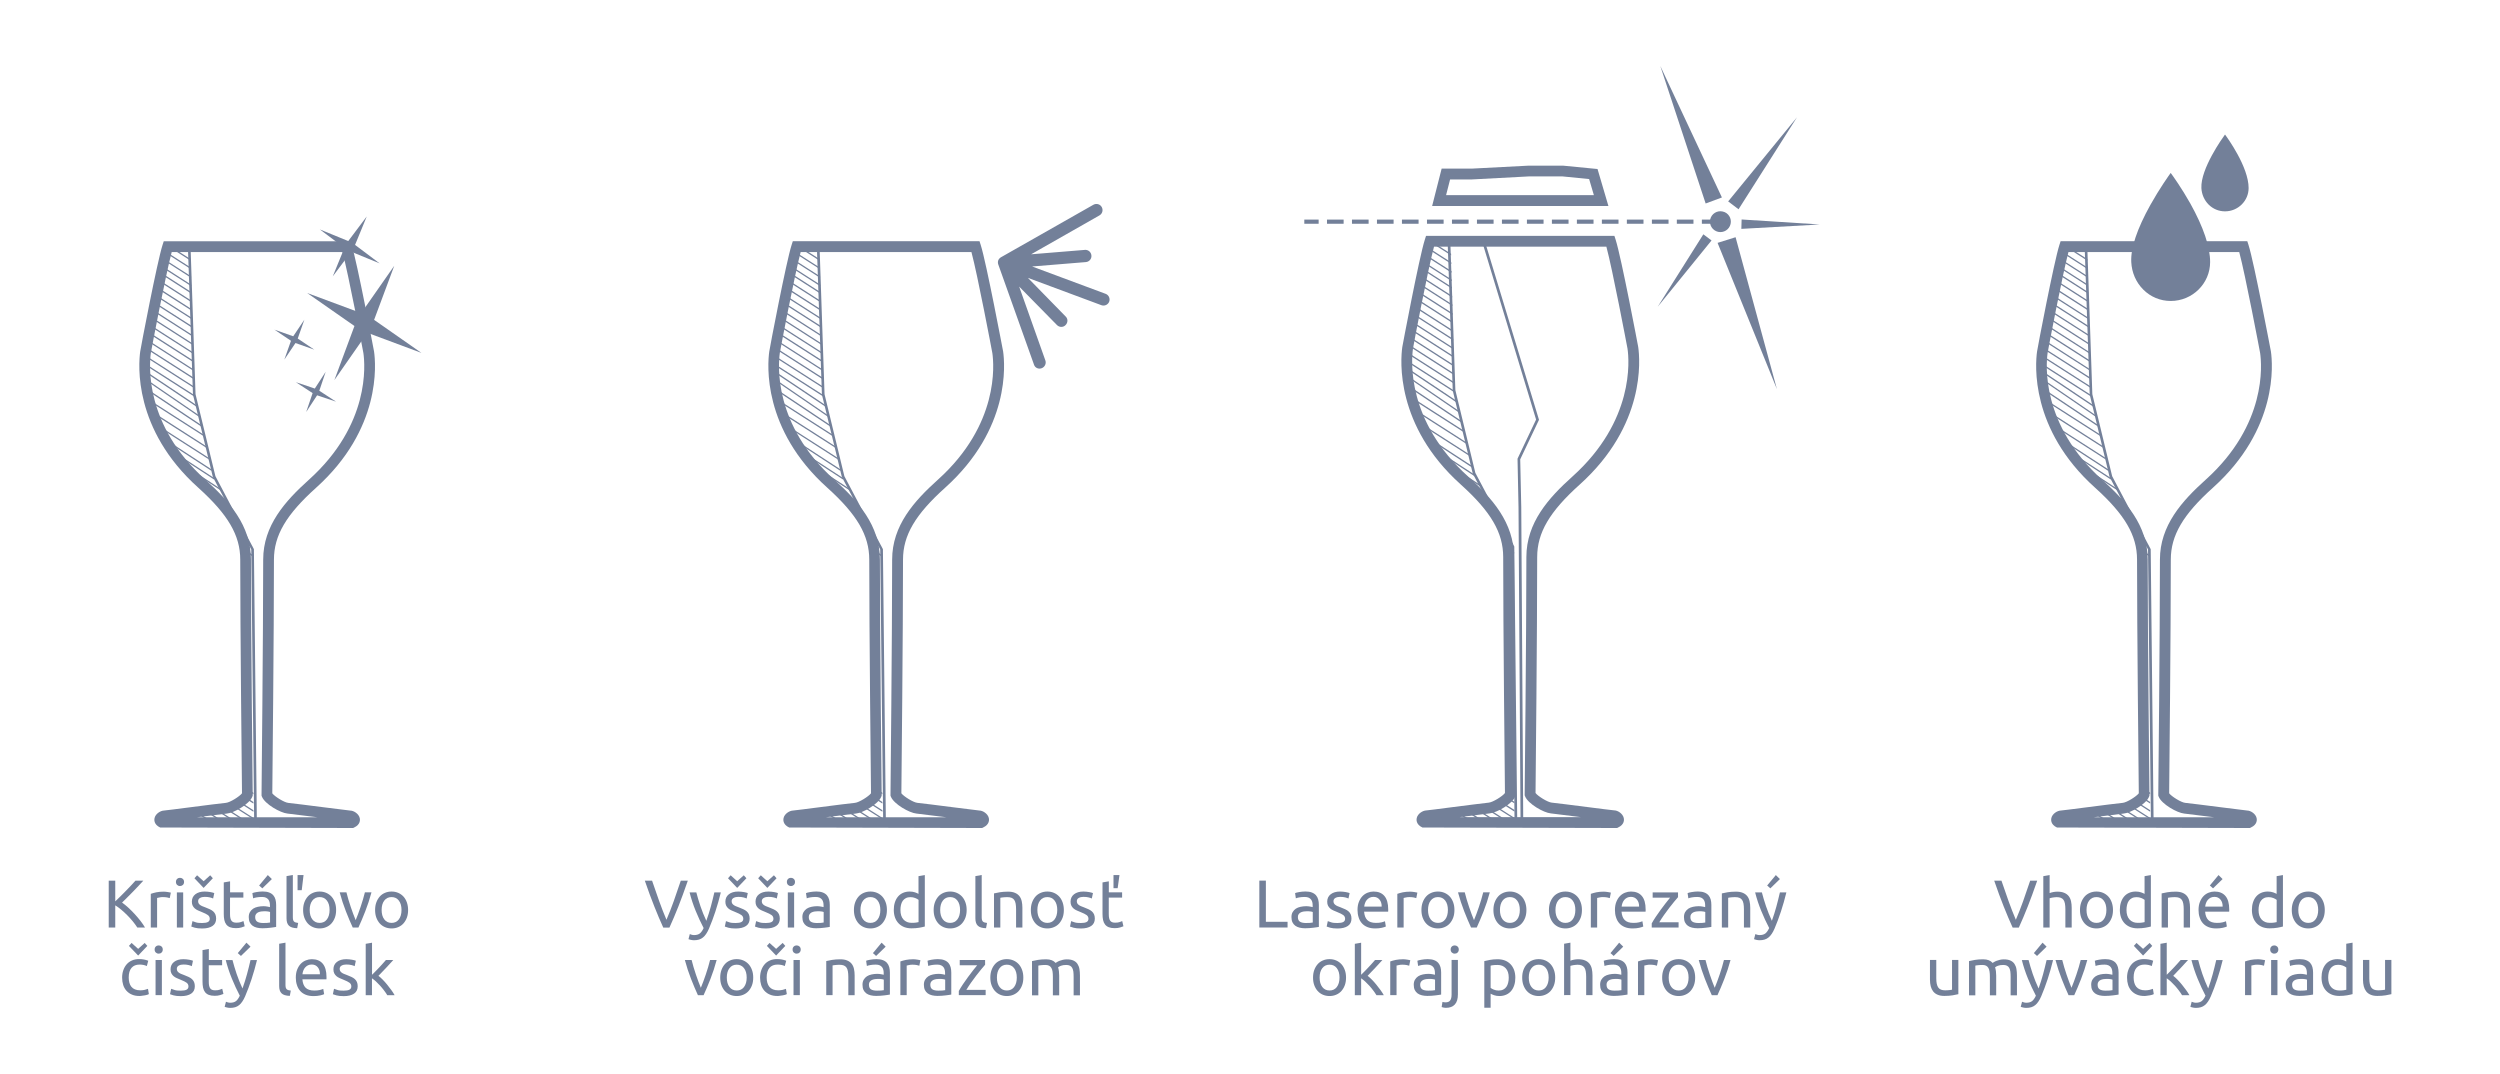 <?xml version="1.0" encoding="utf-8"?>
<!-- Generator: Adobe Illustrator 25.2.1, SVG Export Plug-In . SVG Version: 6.00 Build 0)  -->
<svg version="1.1" xmlns="http://www.w3.org/2000/svg" xmlns:xlink="http://www.w3.org/1999/xlink" x="0px" y="0px"
	 viewBox="0 0 455.28 195.56" style="enable-background:new 0 0 455.28 195.56;" xml:space="preserve">
<style type="text/css">
	.st0{fill:#0062A9;}
	.st1{fill:#0663A9;}
	.st2{fill:#FFFFFF;}
	.st3{fill:#505150;}
	.st4{fill:none;stroke:#505151;stroke-width:0.75;stroke-miterlimit:10;}
	.st5{fill:#505250;}
	.st6{clip-path:url(#SVGID_2_);}
	.st7{fill:#111517;}
	.st8{clip-path:url(#SVGID_4_);}
	.st9{fill:#010101;}
	.st10{clip-path:url(#SVGID_6_);}
	.st11{fill:none;stroke:#000000;stroke-width:0.25;stroke-linecap:round;stroke-miterlimit:10;}
	.st12{clip-path:url(#SVGID_8_);}
	.st13{clip-path:url(#SVGID_10_);}
	.st14{clip-path:url(#SVGID_12_);}
	.st15{clip-path:url(#SVGID_14_);}
	.st16{fill:#738099;}
	.st17{clip-path:url(#SVGID_16_);}
	.st18{clip-path:url(#SVGID_18_);}
	.st19{clip-path:url(#SVGID_20_);}
	.st20{clip-path:url(#SVGID_22_);}
	.st21{clip-path:url(#SVGID_24_);}
	.st22{clip-path:url(#SVGID_26_);}
	.st23{clip-path:url(#SVGID_28_);}
	.st24{clip-path:url(#SVGID_30_);}
	.st25{clip-path:url(#SVGID_32_);}
</style>
<g id="Layer_1">
	<g>
		<g>
			<path class="st16" d="M26.1,160.38c-0.25,0.28-0.54,0.59-0.86,0.93c-0.32,0.34-0.66,0.69-1,1.05c-0.35,0.36-0.7,0.71-1.04,1.05
				s-0.67,0.67-0.97,0.96c0.35,0.25,0.73,0.55,1.12,0.91c0.39,0.36,0.78,0.75,1.16,1.16c0.38,0.41,0.73,0.83,1.07,1.26
				c0.33,0.43,0.61,0.83,0.83,1.22h-1.4c-0.25-0.39-0.53-0.77-0.85-1.16c-0.32-0.39-0.66-0.76-1.02-1.12
				c-0.36-0.36-0.72-0.69-1.08-0.99s-0.72-0.56-1.07-0.78v4.05h-1.19v-8.54h1.19v3.77c0.29-0.27,0.6-0.58,0.95-0.92
				s0.69-0.68,1.02-1.03c0.34-0.34,0.65-0.68,0.95-0.99c0.3-0.32,0.55-0.59,0.76-0.83H26.1z"/>
			<path class="st16" d="M29.82,162.38c0.1,0,0.21,0.01,0.34,0.02c0.13,0.01,0.25,0.03,0.38,0.05s0.24,0.04,0.34,0.06
				c0.1,0.02,0.18,0.04,0.23,0.05l-0.2,1c-0.09-0.03-0.24-0.07-0.45-0.12c-0.21-0.04-0.48-0.07-0.81-0.07
				c-0.21,0-0.42,0.02-0.63,0.07c-0.21,0.04-0.35,0.08-0.41,0.09v5.38h-1.15v-6.13c0.27-0.1,0.61-0.19,1.01-0.28
				C28.87,162.42,29.32,162.38,29.82,162.38z"/>
			<path class="st16" d="M32.78,161.36c-0.21,0-0.38-0.07-0.52-0.2c-0.14-0.13-0.22-0.32-0.22-0.55c0-0.23,0.07-0.41,0.22-0.55
				s0.32-0.2,0.52-0.2s0.38,0.07,0.52,0.2s0.22,0.32,0.22,0.55c0,0.23-0.07,0.41-0.22,0.55C33.16,161.29,32.98,161.36,32.78,161.36z
				 M33.36,168.92h-1.15v-6.4h1.15V168.92z"/>
			<path class="st16" d="M36.82,168.09c0.47,0,0.81-0.06,1.04-0.18c0.23-0.12,0.34-0.32,0.34-0.59c0-0.28-0.11-0.5-0.33-0.67
				c-0.22-0.16-0.59-0.35-1.1-0.55c-0.25-0.1-0.48-0.2-0.71-0.3s-0.42-0.22-0.58-0.36s-0.29-0.31-0.39-0.5s-0.15-0.44-0.15-0.73
				c0-0.57,0.21-1.02,0.63-1.35c0.42-0.33,0.99-0.5,1.71-0.5c0.18,0,0.36,0.01,0.54,0.03s0.35,0.04,0.51,0.07
				c0.16,0.03,0.29,0.06,0.41,0.09s0.21,0.06,0.28,0.09l-0.21,0.99c-0.12-0.07-0.32-0.13-0.58-0.2c-0.26-0.07-0.58-0.1-0.95-0.1
				c-0.32,0-0.6,0.06-0.84,0.19c-0.24,0.13-0.36,0.33-0.36,0.6c0,0.14,0.03,0.26,0.08,0.37c0.05,0.11,0.14,0.2,0.25,0.29
				c0.11,0.09,0.25,0.17,0.41,0.24c0.16,0.07,0.36,0.15,0.59,0.23c0.3,0.12,0.58,0.23,0.81,0.34c0.24,0.11,0.44,0.24,0.61,0.39
				c0.17,0.15,0.3,0.33,0.39,0.54c0.09,0.21,0.14,0.47,0.14,0.77c0,0.59-0.22,1.04-0.66,1.34s-1.07,0.46-1.88,0.46
				c-0.57,0-1.01-0.05-1.33-0.14c-0.32-0.09-0.54-0.17-0.65-0.21l0.21-0.99c0.13,0.05,0.34,0.12,0.63,0.22
				S36.34,168.09,36.82,168.09z M35.41,159.94l0.48-0.54l1.19,1.08l1.2-1.08l0.48,0.54l-1.68,1.76L35.41,159.94z"/>
			<path class="st16" d="M41.89,162.51h2.43v0.96h-2.43v2.96c0,0.32,0.02,0.59,0.07,0.79c0.05,0.21,0.12,0.37,0.22,0.49
				c0.1,0.12,0.22,0.2,0.37,0.25c0.15,0.05,0.32,0.07,0.52,0.07c0.34,0,0.62-0.04,0.83-0.12c0.21-0.08,0.36-0.13,0.44-0.17
				l0.22,0.95c-0.12,0.06-0.32,0.13-0.6,0.21c-0.29,0.09-0.62,0.13-0.99,0.13c-0.44,0-0.79-0.06-1.08-0.17
				c-0.28-0.11-0.51-0.28-0.68-0.5c-0.17-0.22-0.29-0.5-0.36-0.82c-0.07-0.32-0.1-0.7-0.1-1.13v-5.71l1.15-0.2V162.51z"/>
			<path class="st16" d="M47.84,162.35c0.46,0,0.85,0.06,1.16,0.18c0.32,0.12,0.57,0.29,0.76,0.5c0.19,0.22,0.33,0.48,0.41,0.78
				s0.12,0.63,0.12,0.99v4c-0.1,0.02-0.24,0.04-0.41,0.07c-0.18,0.03-0.38,0.06-0.6,0.08s-0.46,0.05-0.72,0.07s-0.52,0.03-0.77,0.03
				c-0.36,0-0.69-0.04-1-0.11c-0.3-0.07-0.57-0.19-0.79-0.35s-0.39-0.37-0.52-0.63c-0.12-0.26-0.18-0.58-0.18-0.95
				c0-0.35,0.07-0.66,0.22-0.91s0.34-0.46,0.58-0.62c0.25-0.16,0.53-0.27,0.86-0.34c0.33-0.07,0.67-0.11,1.03-0.11
				c0.12,0,0.23,0.01,0.36,0.02c0.12,0.01,0.24,0.03,0.35,0.05c0.11,0.02,0.21,0.04,0.29,0.06s0.14,0.03,0.17,0.04v-0.32
				c0-0.19-0.02-0.38-0.06-0.56s-0.12-0.35-0.22-0.49c-0.11-0.14-0.25-0.26-0.44-0.35c-0.19-0.09-0.43-0.13-0.72-0.13
				c-0.38,0-0.71,0.03-0.99,0.08c-0.28,0.05-0.5,0.11-0.63,0.17l-0.14-0.95c0.15-0.07,0.39-0.13,0.74-0.19
				S47.44,162.35,47.84,162.35z M47.94,168.09c0.27,0,0.51-0.01,0.72-0.02c0.21-0.01,0.38-0.04,0.52-0.07v-1.91
				c-0.08-0.04-0.21-0.08-0.4-0.1c-0.18-0.03-0.41-0.04-0.67-0.04c-0.17,0-0.36,0.01-0.55,0.04c-0.19,0.03-0.37,0.08-0.53,0.15
				s-0.29,0.18-0.4,0.32c-0.11,0.14-0.16,0.31-0.16,0.54c0,0.41,0.13,0.7,0.39,0.86S47.49,168.09,47.94,168.09z M49.51,160.09
				l-1.74,1.69l-0.58-0.52l1.58-1.9L49.51,160.09z"/>
			<path class="st16" d="M54.12,169.04c-0.71-0.02-1.21-0.17-1.5-0.46c-0.3-0.29-0.44-0.73-0.44-1.34v-7.69l1.15-0.2v7.7
				c0,0.19,0.02,0.34,0.05,0.47s0.09,0.22,0.16,0.3c0.07,0.07,0.17,0.13,0.3,0.17s0.27,0.07,0.46,0.09L54.12,169.04z M55.28,159.36
				l-0.33,2.75h-0.76v-2.75H55.28z"/>
			<path class="st16" d="M61.21,165.72c0,0.51-0.07,0.97-0.22,1.38c-0.15,0.41-0.36,0.76-0.62,1.06c-0.27,0.3-0.58,0.52-0.96,0.68
				c-0.37,0.16-0.77,0.24-1.21,0.24c-0.43,0-0.84-0.08-1.21-0.24c-0.37-0.16-0.69-0.39-0.95-0.68s-0.47-0.65-0.62-1.06
				c-0.15-0.41-0.22-0.87-0.22-1.38c0-0.5,0.07-0.96,0.22-1.37c0.15-0.42,0.36-0.77,0.62-1.07s0.58-0.52,0.95-0.68
				c0.37-0.16,0.77-0.24,1.21-0.24c0.44,0,0.84,0.08,1.21,0.24c0.37,0.16,0.69,0.39,0.96,0.68c0.27,0.3,0.47,0.65,0.62,1.07
				C61.14,164.76,61.21,165.22,61.21,165.72z M60.02,165.72c0-0.72-0.16-1.29-0.49-1.72s-0.77-0.63-1.32-0.63
				c-0.56,0-1,0.21-1.32,0.63c-0.33,0.42-0.49,1-0.49,1.72s0.16,1.29,0.49,1.72c0.32,0.42,0.77,0.63,1.32,0.63
				c0.56,0,1-0.21,1.32-0.63S60.02,166.44,60.02,165.72z"/>
			<path class="st16" d="M67.65,162.51c-0.32,1.2-0.7,2.35-1.13,3.45c-0.43,1.1-0.85,2.09-1.25,2.96h-1.03
				c-0.4-0.87-0.82-1.86-1.25-2.96c-0.43-1.1-0.81-2.25-1.13-3.45h1.23c0.1,0.4,0.22,0.83,0.35,1.29c0.14,0.46,0.28,0.91,0.43,1.35
				c0.15,0.45,0.31,0.88,0.46,1.3c0.16,0.42,0.3,0.79,0.44,1.12c0.14-0.33,0.29-0.7,0.44-1.12c0.16-0.42,0.31-0.85,0.46-1.3
				c0.15-0.45,0.29-0.9,0.43-1.35s0.25-0.88,0.35-1.29H67.65z"/>
			<path class="st16" d="M74.32,165.72c0,0.51-0.07,0.97-0.22,1.38c-0.15,0.41-0.36,0.76-0.62,1.06c-0.27,0.3-0.58,0.52-0.96,0.68
				c-0.37,0.16-0.77,0.24-1.21,0.24c-0.43,0-0.84-0.08-1.21-0.24c-0.37-0.16-0.69-0.39-0.95-0.68s-0.47-0.65-0.62-1.06
				c-0.15-0.41-0.22-0.87-0.22-1.38c0-0.5,0.07-0.96,0.22-1.37c0.15-0.42,0.36-0.77,0.62-1.07s0.58-0.52,0.95-0.68
				c0.37-0.16,0.77-0.24,1.21-0.24c0.44,0,0.84,0.08,1.21,0.24c0.37,0.16,0.69,0.39,0.96,0.68c0.27,0.3,0.47,0.65,0.62,1.07
				C74.24,164.76,74.32,165.22,74.32,165.72z M73.12,165.72c0-0.72-0.16-1.29-0.49-1.72s-0.77-0.63-1.32-0.63
				c-0.56,0-1,0.21-1.32,0.63c-0.33,0.42-0.49,1-0.49,1.72s0.16,1.29,0.49,1.72c0.32,0.42,0.77,0.63,1.32,0.63
				c0.56,0,1-0.21,1.32-0.63S73.12,166.44,73.12,165.72z"/>
			<path class="st16" d="M25.39,181.38c-0.52,0-0.97-0.08-1.36-0.25c-0.39-0.16-0.72-0.39-0.99-0.69c-0.27-0.3-0.47-0.65-0.6-1.05
				c-0.13-0.41-0.2-0.86-0.2-1.35c0-0.49,0.07-0.94,0.22-1.36c0.14-0.41,0.35-0.77,0.61-1.07c0.26-0.3,0.58-0.53,0.97-0.7
				c0.38-0.17,0.81-0.25,1.27-0.25c0.29,0,0.58,0.02,0.86,0.07c0.29,0.05,0.56,0.13,0.83,0.23l-0.26,0.97
				c-0.17-0.08-0.37-0.15-0.6-0.2c-0.23-0.05-0.47-0.07-0.72-0.07c-0.64,0-1.13,0.2-1.47,0.6s-0.51,0.99-0.51,1.76
				c0,0.34,0.04,0.66,0.12,0.95c0.08,0.29,0.2,0.53,0.37,0.74c0.17,0.21,0.38,0.36,0.65,0.47c0.26,0.11,0.58,0.17,0.96,0.17
				c0.3,0,0.58-0.03,0.83-0.09c0.25-0.06,0.44-0.12,0.58-0.18l0.16,0.96c-0.07,0.04-0.16,0.08-0.28,0.12s-0.26,0.07-0.42,0.1
				c-0.16,0.03-0.32,0.05-0.5,0.07C25.73,181.37,25.56,181.38,25.39,181.38z M23.48,172.26l0.48-0.54l1.2,1.08l1.19-1.08l0.48,0.54
				l-1.67,1.76L23.48,172.26z"/>
			<path class="st16" d="M28.9,173.67c-0.21,0-0.38-0.07-0.52-0.2c-0.14-0.13-0.22-0.32-0.22-0.55c0-0.23,0.07-0.41,0.22-0.55
				s0.32-0.2,0.52-0.2s0.38,0.07,0.52,0.2s0.22,0.32,0.22,0.55c0,0.23-0.07,0.41-0.22,0.55C29.28,173.61,29.11,173.67,28.9,173.67z
				 M29.48,181.23h-1.15v-6.4h1.15V181.23z"/>
			<path class="st16" d="M32.94,180.41c0.47,0,0.81-0.06,1.04-0.18c0.23-0.12,0.34-0.32,0.34-0.59c0-0.28-0.11-0.5-0.33-0.67
				c-0.22-0.16-0.59-0.35-1.1-0.55c-0.25-0.1-0.48-0.2-0.71-0.3s-0.42-0.22-0.58-0.36s-0.29-0.31-0.39-0.5s-0.15-0.44-0.15-0.73
				c0-0.57,0.21-1.02,0.63-1.35c0.42-0.33,0.99-0.5,1.71-0.5c0.18,0,0.36,0.01,0.54,0.03s0.35,0.04,0.51,0.07
				c0.16,0.03,0.29,0.06,0.41,0.09s0.21,0.06,0.28,0.09l-0.21,0.99c-0.12-0.07-0.32-0.13-0.58-0.2c-0.26-0.07-0.58-0.1-0.95-0.1
				c-0.32,0-0.6,0.06-0.84,0.19c-0.24,0.13-0.36,0.33-0.36,0.6c0,0.14,0.03,0.26,0.08,0.37c0.05,0.11,0.14,0.2,0.25,0.29
				c0.11,0.09,0.25,0.17,0.41,0.24c0.16,0.07,0.36,0.15,0.59,0.23c0.3,0.12,0.58,0.23,0.81,0.34c0.24,0.11,0.44,0.24,0.61,0.39
				c0.17,0.15,0.3,0.33,0.39,0.54c0.09,0.21,0.14,0.47,0.14,0.77c0,0.59-0.22,1.04-0.66,1.34s-1.07,0.46-1.88,0.46
				c-0.57,0-1.01-0.05-1.33-0.14c-0.32-0.09-0.54-0.17-0.65-0.21l0.21-0.99c0.13,0.05,0.34,0.12,0.63,0.22
				S32.47,180.41,32.94,180.41z"/>
			<path class="st16" d="M38.02,174.83h2.43v0.96h-2.43v2.96c0,0.32,0.02,0.59,0.07,0.79c0.05,0.21,0.12,0.37,0.22,0.49
				c0.1,0.12,0.22,0.2,0.37,0.25c0.15,0.05,0.32,0.07,0.52,0.07c0.34,0,0.62-0.04,0.83-0.12c0.21-0.08,0.36-0.13,0.44-0.17
				l0.22,0.95c-0.12,0.06-0.32,0.13-0.6,0.21c-0.29,0.09-0.62,0.13-0.99,0.13c-0.44,0-0.79-0.06-1.08-0.17
				c-0.28-0.11-0.51-0.28-0.68-0.5c-0.17-0.22-0.29-0.5-0.36-0.82c-0.07-0.32-0.1-0.7-0.1-1.13v-5.71l1.15-0.2V174.83z"/>
			<path class="st16" d="M41.15,182.43c0.09,0.04,0.21,0.08,0.35,0.12s0.29,0.06,0.42,0.06c0.45,0,0.8-0.1,1.06-0.3
				c0.25-0.2,0.48-0.53,0.69-0.98c-0.52-0.99-1-2.03-1.45-3.13s-0.82-2.22-1.11-3.36h1.23c0.09,0.37,0.2,0.77,0.33,1.19
				c0.13,0.43,0.27,0.87,0.42,1.32c0.16,0.45,0.32,0.9,0.5,1.35c0.18,0.45,0.37,0.89,0.57,1.31c0.31-0.86,0.58-1.72,0.81-2.56
				c0.23-0.85,0.45-1.72,0.65-2.61h1.18c-0.3,1.21-0.62,2.37-0.99,3.48s-0.75,2.15-1.17,3.12c-0.16,0.37-0.33,0.69-0.51,0.95
				c-0.18,0.27-0.37,0.49-0.59,0.66c-0.21,0.17-0.45,0.3-0.72,0.38c-0.27,0.08-0.57,0.12-0.91,0.12c-0.09,0-0.18-0.01-0.28-0.02
				s-0.2-0.03-0.29-0.05c-0.09-0.02-0.18-0.04-0.26-0.07s-0.13-0.04-0.17-0.06L41.15,182.43z M45.62,172.4l-1.74,1.69l-0.58-0.52
				l1.58-1.9L45.62,172.4z"/>
			<path class="st16" d="M52.78,181.36c-0.71-0.02-1.21-0.17-1.5-0.46c-0.3-0.29-0.44-0.73-0.44-1.34v-7.69l1.15-0.2v7.7
				c0,0.19,0.02,0.34,0.05,0.47s0.09,0.22,0.16,0.3c0.07,0.07,0.17,0.13,0.3,0.17s0.27,0.07,0.46,0.09L52.78,181.36z"/>
			<path class="st16" d="M53.87,178.05c0-0.57,0.08-1.06,0.25-1.48c0.17-0.42,0.38-0.77,0.65-1.05c0.27-0.28,0.58-0.49,0.94-0.63
				c0.35-0.14,0.71-0.21,1.08-0.21c0.86,0,1.52,0.27,1.98,0.81c0.46,0.54,0.69,1.36,0.69,2.46c0,0.05,0,0.11,0,0.19
				s0,0.15-0.01,0.21h-4.38c0.05,0.67,0.24,1.17,0.58,1.52c0.34,0.34,0.86,0.52,1.58,0.52c0.4,0,0.74-0.03,1.02-0.1
				c0.28-0.07,0.48-0.14,0.62-0.2l0.16,0.96c-0.14,0.07-0.38,0.15-0.73,0.23c-0.35,0.08-0.75,0.12-1.19,0.12
				c-0.56,0-1.04-0.08-1.45-0.25c-0.41-0.17-0.74-0.4-1-0.7c-0.26-0.29-0.46-0.65-0.58-1.05C53.93,178.98,53.87,178.53,53.87,178.05
				z M58.26,177.42c0.01-0.52-0.12-0.94-0.39-1.27c-0.27-0.33-0.63-0.5-1.1-0.5c-0.26,0-0.5,0.05-0.7,0.15s-0.37,0.24-0.51,0.4
				c-0.14,0.16-0.25,0.35-0.33,0.57s-0.13,0.43-0.15,0.65H58.26z"/>
			<path class="st16" d="M62.6,180.41c0.47,0,0.81-0.06,1.04-0.18c0.23-0.12,0.34-0.32,0.34-0.59c0-0.28-0.11-0.5-0.33-0.67
				c-0.22-0.16-0.59-0.35-1.1-0.55c-0.25-0.1-0.48-0.2-0.71-0.3s-0.42-0.22-0.58-0.36s-0.29-0.31-0.39-0.5s-0.15-0.44-0.15-0.73
				c0-0.57,0.21-1.02,0.63-1.35c0.42-0.33,0.99-0.5,1.71-0.5c0.18,0,0.36,0.01,0.54,0.03s0.35,0.04,0.51,0.07
				c0.16,0.03,0.29,0.06,0.41,0.09s0.21,0.06,0.28,0.09l-0.21,0.99c-0.12-0.07-0.32-0.13-0.58-0.2c-0.26-0.07-0.58-0.1-0.95-0.1
				c-0.32,0-0.6,0.06-0.84,0.19c-0.24,0.13-0.36,0.33-0.36,0.6c0,0.14,0.03,0.26,0.08,0.37c0.05,0.11,0.14,0.2,0.25,0.29
				c0.11,0.09,0.25,0.17,0.41,0.24c0.16,0.07,0.36,0.15,0.59,0.23c0.3,0.12,0.58,0.23,0.81,0.34c0.24,0.11,0.44,0.24,0.61,0.39
				c0.17,0.15,0.3,0.33,0.39,0.54c0.09,0.21,0.14,0.47,0.14,0.77c0,0.59-0.22,1.04-0.66,1.34s-1.07,0.46-1.88,0.46
				c-0.57,0-1.01-0.05-1.33-0.14c-0.32-0.09-0.54-0.17-0.65-0.21l0.21-0.99c0.13,0.05,0.34,0.12,0.63,0.22S62.12,180.41,62.6,180.41
				z"/>
			<path class="st16" d="M68.92,177.71c0.25,0.19,0.51,0.42,0.78,0.7c0.27,0.28,0.55,0.58,0.81,0.91s0.52,0.65,0.76,0.99
				c0.24,0.33,0.44,0.64,0.6,0.93h-1.34c-0.17-0.29-0.37-0.58-0.6-0.88c-0.23-0.3-0.46-0.59-0.71-0.86
				c-0.25-0.27-0.5-0.53-0.75-0.76c-0.25-0.23-0.5-0.42-0.73-0.58v3.08H66.6v-9.36l1.15-0.2v5.84c0.2-0.2,0.41-0.41,0.65-0.65
				s0.47-0.48,0.7-0.73s0.45-0.48,0.65-0.71c0.21-0.23,0.38-0.42,0.53-0.6h1.34c-0.19,0.21-0.39,0.43-0.62,0.68
				c-0.22,0.25-0.45,0.49-0.69,0.75c-0.24,0.25-0.48,0.5-0.72,0.75S69.13,177.49,68.92,177.71z"/>
		</g>
		<g>
			<path class="st16" d="M125.26,160.38c-0.31,0.9-0.61,1.74-0.89,2.51s-0.56,1.5-0.83,2.19c-0.27,0.69-0.54,1.35-0.81,1.98
				c-0.27,0.63-0.54,1.25-0.82,1.87h-1.12c-0.28-0.62-0.55-1.24-0.82-1.87c-0.27-0.63-0.54-1.29-0.81-1.98s-0.56-1.42-0.84-2.19
				s-0.58-1.6-0.89-2.51h1.32c0.44,1.3,0.88,2.55,1.3,3.74c0.43,1.2,0.87,2.32,1.32,3.38c0.45-1.04,0.89-2.17,1.32-3.37
				c0.43-1.2,0.86-2.45,1.29-3.75H125.26z"/>
			<path class="st16" d="M125.62,170.11c0.09,0.04,0.21,0.08,0.35,0.12s0.29,0.06,0.42,0.06c0.45,0,0.8-0.1,1.06-0.3
				c0.25-0.2,0.48-0.53,0.69-0.98c-0.52-0.99-1-2.03-1.45-3.13s-0.82-2.22-1.11-3.36h1.23c0.09,0.37,0.2,0.77,0.33,1.19
				c0.13,0.43,0.27,0.87,0.42,1.32c0.16,0.45,0.32,0.9,0.5,1.35c0.18,0.45,0.37,0.89,0.57,1.31c0.31-0.86,0.58-1.72,0.81-2.56
				c0.23-0.85,0.45-1.72,0.65-2.61h1.18c-0.3,1.21-0.62,2.37-0.99,3.48s-0.75,2.15-1.17,3.12c-0.16,0.37-0.33,0.69-0.51,0.95
				c-0.18,0.27-0.37,0.49-0.59,0.66c-0.21,0.17-0.45,0.3-0.72,0.38c-0.27,0.08-0.57,0.12-0.91,0.12c-0.09,0-0.18-0.01-0.28-0.02
				s-0.2-0.03-0.29-0.05c-0.09-0.02-0.18-0.04-0.26-0.07s-0.13-0.04-0.17-0.06L125.62,170.11z"/>
			<path class="st16" d="M133.98,168.09c0.47,0,0.81-0.06,1.04-0.18c0.23-0.12,0.34-0.32,0.34-0.59c0-0.28-0.11-0.5-0.33-0.67
				c-0.22-0.16-0.59-0.35-1.1-0.55c-0.25-0.1-0.48-0.2-0.71-0.3s-0.42-0.22-0.58-0.36s-0.29-0.31-0.39-0.5s-0.15-0.44-0.15-0.73
				c0-0.57,0.21-1.02,0.63-1.35c0.42-0.33,0.99-0.5,1.71-0.5c0.18,0,0.36,0.01,0.54,0.03s0.35,0.04,0.51,0.07
				c0.16,0.03,0.29,0.06,0.41,0.09s0.21,0.06,0.28,0.09l-0.21,0.99c-0.12-0.07-0.32-0.13-0.58-0.2c-0.26-0.07-0.58-0.1-0.95-0.1
				c-0.32,0-0.6,0.06-0.84,0.19c-0.24,0.13-0.36,0.33-0.36,0.6c0,0.14,0.03,0.26,0.08,0.37c0.05,0.11,0.14,0.2,0.25,0.29
				c0.11,0.09,0.25,0.17,0.41,0.24c0.16,0.07,0.36,0.15,0.59,0.23c0.3,0.12,0.58,0.23,0.81,0.34c0.24,0.11,0.44,0.24,0.61,0.39
				c0.17,0.15,0.3,0.33,0.39,0.54c0.09,0.21,0.14,0.47,0.14,0.77c0,0.59-0.22,1.04-0.66,1.34s-1.07,0.46-1.88,0.46
				c-0.57,0-1.01-0.05-1.33-0.14c-0.32-0.09-0.54-0.17-0.65-0.21l0.21-0.99c0.13,0.05,0.34,0.12,0.63,0.22
				S133.5,168.09,133.98,168.09z M132.58,159.94l0.48-0.54l1.19,1.08l1.2-1.08l0.48,0.54l-1.68,1.76L132.58,159.94z"/>
			<path class="st16" d="M139.47,168.09c0.47,0,0.81-0.06,1.04-0.18c0.23-0.12,0.34-0.32,0.34-0.59c0-0.28-0.11-0.5-0.33-0.67
				c-0.22-0.16-0.59-0.35-1.1-0.55c-0.25-0.1-0.48-0.2-0.71-0.3s-0.42-0.22-0.58-0.36s-0.29-0.31-0.39-0.5s-0.15-0.44-0.15-0.73
				c0-0.57,0.21-1.02,0.63-1.35c0.42-0.33,0.99-0.5,1.71-0.5c0.18,0,0.36,0.01,0.54,0.03s0.35,0.04,0.51,0.07
				c0.16,0.03,0.29,0.06,0.41,0.09s0.21,0.06,0.28,0.09l-0.21,0.99c-0.12-0.07-0.32-0.13-0.58-0.2c-0.26-0.07-0.58-0.1-0.95-0.1
				c-0.32,0-0.6,0.06-0.84,0.19c-0.24,0.13-0.36,0.33-0.36,0.6c0,0.14,0.03,0.26,0.08,0.37c0.05,0.11,0.14,0.2,0.25,0.29
				c0.11,0.09,0.25,0.17,0.41,0.24c0.16,0.07,0.36,0.15,0.59,0.23c0.3,0.12,0.58,0.23,0.81,0.34c0.24,0.11,0.44,0.24,0.61,0.39
				c0.17,0.15,0.3,0.33,0.39,0.54c0.09,0.21,0.14,0.47,0.14,0.77c0,0.59-0.22,1.04-0.66,1.34s-1.07,0.46-1.88,0.46
				c-0.57,0-1.01-0.05-1.33-0.14c-0.32-0.09-0.54-0.17-0.65-0.21l0.21-0.99c0.13,0.05,0.34,0.12,0.63,0.22S139,168.09,139.47,168.09
				z M138.07,159.94l0.48-0.54l1.19,1.08l1.2-1.08l0.48,0.54l-1.68,1.76L138.07,159.94z"/>
			<path class="st16" d="M144.04,161.36c-0.21,0-0.38-0.07-0.52-0.2c-0.14-0.13-0.22-0.32-0.22-0.55c0-0.23,0.07-0.41,0.22-0.55
				s0.32-0.2,0.52-0.2s0.38,0.07,0.52,0.2s0.22,0.32,0.22,0.55c0,0.23-0.07,0.41-0.22,0.55
				C144.42,161.29,144.25,161.36,144.04,161.36z M144.62,168.92h-1.15v-6.4h1.15V168.92z"/>
			<path class="st16" d="M148.66,162.35c0.46,0,0.85,0.06,1.16,0.18c0.32,0.12,0.57,0.29,0.76,0.5c0.19,0.22,0.33,0.48,0.41,0.78
				s0.12,0.63,0.12,0.99v4c-0.1,0.02-0.24,0.04-0.41,0.07c-0.18,0.03-0.38,0.06-0.6,0.08s-0.46,0.05-0.72,0.07s-0.52,0.03-0.77,0.03
				c-0.36,0-0.69-0.04-1-0.11c-0.3-0.07-0.57-0.19-0.79-0.35s-0.39-0.37-0.52-0.63c-0.12-0.26-0.18-0.58-0.18-0.95
				c0-0.35,0.07-0.66,0.22-0.91s0.34-0.46,0.58-0.62c0.25-0.16,0.53-0.27,0.86-0.34c0.33-0.07,0.67-0.11,1.03-0.11
				c0.12,0,0.23,0.01,0.36,0.02c0.12,0.01,0.24,0.03,0.35,0.05c0.11,0.02,0.21,0.04,0.29,0.06s0.14,0.03,0.17,0.04v-0.32
				c0-0.19-0.02-0.38-0.06-0.56s-0.12-0.35-0.22-0.49c-0.11-0.14-0.25-0.26-0.44-0.35c-0.19-0.09-0.43-0.13-0.72-0.13
				c-0.38,0-0.71,0.03-0.99,0.08c-0.28,0.05-0.5,0.11-0.63,0.17l-0.14-0.95c0.15-0.07,0.39-0.13,0.74-0.19
				S148.26,162.35,148.66,162.35z M148.76,168.09c0.27,0,0.51-0.01,0.72-0.02c0.21-0.01,0.38-0.04,0.52-0.07v-1.91
				c-0.08-0.04-0.21-0.08-0.4-0.1c-0.18-0.03-0.41-0.04-0.67-0.04c-0.17,0-0.36,0.01-0.55,0.04c-0.19,0.03-0.37,0.08-0.53,0.15
				s-0.29,0.18-0.4,0.32c-0.11,0.14-0.16,0.31-0.16,0.54c0,0.41,0.13,0.7,0.39,0.86S148.31,168.09,148.76,168.09z"/>
			<path class="st16" d="M161.52,165.72c0,0.51-0.07,0.97-0.22,1.38c-0.15,0.41-0.36,0.76-0.62,1.06c-0.27,0.3-0.58,0.52-0.96,0.68
				c-0.37,0.16-0.77,0.24-1.21,0.24c-0.43,0-0.84-0.08-1.21-0.24c-0.37-0.16-0.69-0.39-0.95-0.68s-0.47-0.65-0.62-1.06
				c-0.15-0.41-0.22-0.87-0.22-1.38c0-0.5,0.07-0.96,0.22-1.37c0.15-0.42,0.36-0.77,0.62-1.07s0.58-0.52,0.95-0.68
				c0.37-0.16,0.77-0.24,1.21-0.24c0.44,0,0.84,0.08,1.21,0.24c0.37,0.16,0.69,0.39,0.96,0.68c0.27,0.3,0.47,0.65,0.62,1.07
				C161.45,164.76,161.52,165.22,161.52,165.72z M160.32,165.72c0-0.72-0.16-1.29-0.49-1.72s-0.77-0.63-1.32-0.63
				c-0.56,0-1,0.21-1.32,0.63c-0.33,0.42-0.49,1-0.49,1.72s0.16,1.29,0.49,1.72c0.32,0.42,0.77,0.63,1.32,0.63
				c0.56,0,1-0.21,1.32-0.63S160.32,166.44,160.32,165.72z"/>
			<path class="st16" d="M167.27,159.56l1.15-0.2v9.37c-0.26,0.07-0.6,0.15-1.01,0.22s-0.88,0.11-1.42,0.11
				c-0.49,0-0.94-0.08-1.33-0.23c-0.39-0.16-0.73-0.38-1.01-0.67c-0.28-0.29-0.5-0.64-0.65-1.05c-0.15-0.41-0.23-0.88-0.23-1.4
				c0-0.49,0.06-0.94,0.19-1.35c0.13-0.41,0.31-0.76,0.56-1.06c0.25-0.3,0.55-0.53,0.91-0.69c0.36-0.16,0.77-0.25,1.23-0.25
				c0.37,0,0.7,0.05,0.98,0.15s0.49,0.19,0.63,0.28V159.56z M167.27,163.87c-0.14-0.11-0.34-0.23-0.6-0.33s-0.55-0.16-0.86-0.16
				c-0.33,0-0.61,0.06-0.84,0.18c-0.23,0.12-0.42,0.28-0.57,0.49c-0.15,0.21-0.25,0.46-0.32,0.75c-0.07,0.29-0.1,0.6-0.1,0.92
				c0,0.75,0.18,1.32,0.55,1.73s0.86,0.61,1.48,0.61c0.31,0,0.57-0.01,0.78-0.04c0.21-0.03,0.37-0.06,0.49-0.09V163.87z"/>
			<path class="st16" d="M176.04,165.72c0,0.51-0.07,0.97-0.22,1.38c-0.15,0.41-0.36,0.76-0.62,1.06c-0.27,0.3-0.58,0.52-0.96,0.68
				c-0.37,0.16-0.77,0.24-1.21,0.24c-0.43,0-0.84-0.08-1.21-0.24c-0.37-0.16-0.69-0.39-0.95-0.68s-0.47-0.65-0.62-1.06
				c-0.15-0.41-0.22-0.87-0.22-1.38c0-0.5,0.07-0.96,0.22-1.37c0.15-0.42,0.36-0.77,0.62-1.07s0.58-0.52,0.95-0.68
				c0.37-0.16,0.77-0.24,1.21-0.24c0.44,0,0.84,0.08,1.21,0.24c0.37,0.16,0.69,0.39,0.96,0.68c0.27,0.3,0.47,0.65,0.62,1.07
				C175.97,164.76,176.04,165.22,176.04,165.72z M174.84,165.72c0-0.72-0.16-1.29-0.49-1.72s-0.77-0.63-1.32-0.63
				c-0.56,0-1,0.21-1.32,0.63c-0.33,0.42-0.49,1-0.49,1.72s0.16,1.29,0.49,1.72c0.32,0.42,0.77,0.63,1.32,0.63
				c0.56,0,1-0.21,1.32-0.63S174.84,166.44,174.84,165.72z"/>
			<path class="st16" d="M179.57,169.04c-0.71-0.02-1.21-0.17-1.5-0.46c-0.3-0.29-0.44-0.73-0.44-1.34v-7.69l1.15-0.2v7.7
				c0,0.19,0.02,0.34,0.05,0.47s0.09,0.22,0.16,0.3c0.07,0.07,0.17,0.13,0.3,0.17s0.27,0.07,0.46,0.09L179.57,169.04z"/>
			<path class="st16" d="M181.02,162.7c0.26-0.07,0.61-0.14,1.05-0.21c0.43-0.07,0.94-0.11,1.5-0.11c0.51,0,0.93,0.07,1.27,0.22
				c0.34,0.14,0.6,0.34,0.81,0.6c0.2,0.26,0.34,0.57,0.42,0.93s0.12,0.76,0.12,1.19v3.6h-1.15v-3.35c0-0.39-0.03-0.73-0.08-1.01
				c-0.05-0.28-0.14-0.51-0.26-0.68c-0.12-0.17-0.29-0.3-0.49-0.38s-0.46-0.12-0.76-0.12c-0.12,0-0.25,0-0.38,0.01
				c-0.13,0.01-0.26,0.02-0.38,0.03c-0.12,0.01-0.23,0.03-0.32,0.04c-0.09,0.02-0.16,0.03-0.2,0.04v5.41h-1.15V162.7z"/>
			<path class="st16" d="M193.74,165.72c0,0.51-0.07,0.97-0.22,1.38c-0.15,0.41-0.36,0.76-0.62,1.06c-0.27,0.3-0.58,0.52-0.96,0.68
				c-0.37,0.16-0.77,0.24-1.21,0.24c-0.43,0-0.84-0.08-1.21-0.24c-0.37-0.16-0.69-0.39-0.95-0.68s-0.47-0.65-0.62-1.06
				c-0.15-0.41-0.22-0.87-0.22-1.38c0-0.5,0.07-0.96,0.22-1.37c0.15-0.42,0.36-0.77,0.62-1.07s0.58-0.52,0.95-0.68
				c0.37-0.16,0.77-0.24,1.21-0.24c0.44,0,0.84,0.08,1.21,0.24c0.37,0.16,0.69,0.39,0.96,0.68c0.27,0.3,0.47,0.65,0.62,1.07
				C193.66,164.76,193.74,165.22,193.74,165.72z M192.54,165.72c0-0.72-0.16-1.29-0.49-1.72s-0.77-0.63-1.32-0.63
				c-0.56,0-1,0.21-1.32,0.63c-0.33,0.42-0.49,1-0.49,1.72s0.16,1.29,0.49,1.72c0.32,0.42,0.77,0.63,1.32,0.63
				c0.56,0,1-0.21,1.32-0.63S192.54,166.44,192.54,165.72z"/>
			<path class="st16" d="M196.84,168.09c0.47,0,0.81-0.06,1.04-0.18c0.23-0.12,0.34-0.32,0.34-0.59c0-0.28-0.11-0.5-0.33-0.67
				c-0.22-0.16-0.59-0.35-1.1-0.55c-0.25-0.1-0.48-0.2-0.71-0.3s-0.42-0.22-0.58-0.36s-0.29-0.31-0.39-0.5s-0.15-0.44-0.15-0.73
				c0-0.57,0.21-1.02,0.63-1.35c0.42-0.33,0.99-0.5,1.71-0.5c0.18,0,0.36,0.01,0.54,0.03s0.35,0.04,0.51,0.07
				c0.16,0.03,0.29,0.06,0.41,0.09s0.21,0.06,0.28,0.09l-0.21,0.99c-0.12-0.07-0.32-0.13-0.58-0.2c-0.26-0.07-0.58-0.1-0.95-0.1
				c-0.32,0-0.6,0.06-0.84,0.19c-0.24,0.13-0.36,0.33-0.36,0.6c0,0.14,0.03,0.26,0.08,0.37c0.05,0.11,0.14,0.2,0.25,0.29
				c0.11,0.09,0.25,0.17,0.41,0.24c0.16,0.07,0.36,0.15,0.59,0.23c0.3,0.12,0.58,0.23,0.81,0.34c0.24,0.11,0.44,0.24,0.61,0.39
				c0.17,0.15,0.3,0.33,0.39,0.54c0.09,0.21,0.14,0.47,0.14,0.77c0,0.59-0.22,1.04-0.66,1.34s-1.07,0.46-1.88,0.46
				c-0.57,0-1.01-0.05-1.33-0.14c-0.32-0.09-0.54-0.17-0.65-0.21l0.21-0.99c0.13,0.05,0.34,0.12,0.63,0.22
				S196.36,168.09,196.84,168.09z"/>
			<path class="st16" d="M201.92,162.51h2.43v0.96h-2.43v2.96c0,0.32,0.02,0.59,0.07,0.79c0.05,0.21,0.12,0.37,0.22,0.49
				c0.1,0.12,0.22,0.2,0.37,0.25c0.15,0.05,0.32,0.07,0.52,0.07c0.34,0,0.62-0.04,0.83-0.12c0.21-0.08,0.36-0.13,0.44-0.17
				l0.22,0.95c-0.12,0.06-0.32,0.13-0.6,0.21c-0.29,0.09-0.62,0.13-0.99,0.13c-0.44,0-0.79-0.06-1.08-0.17
				c-0.28-0.11-0.51-0.28-0.68-0.5c-0.17-0.22-0.29-0.5-0.36-0.82c-0.07-0.32-0.1-0.7-0.1-1.13v-5.71l1.15-0.2V162.51z
				 M203.87,159.36l-0.33,2.39h-0.76v-2.39H203.87z"/>
			<path class="st16" d="M130.51,174.83c-0.32,1.2-0.7,2.35-1.13,3.45c-0.43,1.1-0.85,2.09-1.25,2.96h-1.03
				c-0.4-0.87-0.82-1.86-1.25-2.96c-0.43-1.1-0.81-2.25-1.13-3.45h1.23c0.1,0.4,0.22,0.83,0.35,1.29c0.14,0.46,0.28,0.91,0.43,1.35
				c0.15,0.45,0.31,0.88,0.46,1.3c0.16,0.42,0.3,0.79,0.44,1.12c0.14-0.33,0.29-0.7,0.44-1.12c0.16-0.42,0.31-0.85,0.46-1.3
				c0.15-0.45,0.29-0.9,0.43-1.35s0.25-0.88,0.35-1.29H130.51z"/>
			<path class="st16" d="M137.17,178.03c0,0.51-0.07,0.97-0.22,1.38c-0.15,0.41-0.36,0.76-0.62,1.06c-0.27,0.3-0.58,0.52-0.96,0.68
				c-0.37,0.16-0.77,0.24-1.21,0.24c-0.43,0-0.84-0.08-1.21-0.24c-0.37-0.16-0.69-0.39-0.95-0.68s-0.47-0.65-0.62-1.06
				c-0.15-0.41-0.22-0.87-0.22-1.38c0-0.5,0.07-0.96,0.22-1.37c0.15-0.42,0.36-0.77,0.62-1.07s0.58-0.52,0.95-0.68
				c0.37-0.16,0.77-0.24,1.21-0.24c0.44,0,0.84,0.08,1.21,0.24c0.37,0.16,0.69,0.39,0.96,0.68c0.27,0.3,0.47,0.65,0.62,1.07
				C137.1,177.07,137.17,177.53,137.17,178.03z M135.98,178.03c0-0.72-0.16-1.29-0.49-1.72s-0.77-0.63-1.32-0.63
				c-0.56,0-1,0.21-1.32,0.63c-0.33,0.42-0.49,1-0.49,1.72s0.16,1.29,0.49,1.72c0.32,0.42,0.77,0.63,1.32,0.63
				c0.56,0,1-0.21,1.32-0.63S135.98,178.76,135.98,178.03z"/>
			<path class="st16" d="M141.57,181.38c-0.52,0-0.97-0.08-1.36-0.25c-0.39-0.16-0.72-0.39-0.99-0.69c-0.27-0.3-0.47-0.65-0.6-1.05
				c-0.13-0.41-0.2-0.86-0.2-1.35c0-0.49,0.07-0.94,0.22-1.36c0.14-0.41,0.35-0.77,0.61-1.07c0.26-0.3,0.58-0.53,0.97-0.7
				c0.38-0.17,0.81-0.25,1.27-0.25c0.29,0,0.58,0.02,0.86,0.07c0.29,0.05,0.56,0.13,0.83,0.23l-0.26,0.97
				c-0.17-0.08-0.37-0.15-0.6-0.2c-0.23-0.05-0.47-0.07-0.72-0.07c-0.64,0-1.13,0.2-1.47,0.6s-0.51,0.99-0.51,1.76
				c0,0.34,0.04,0.66,0.12,0.95c0.08,0.29,0.2,0.53,0.37,0.74c0.17,0.21,0.38,0.36,0.65,0.47c0.26,0.11,0.58,0.17,0.96,0.17
				c0.3,0,0.58-0.03,0.83-0.09c0.25-0.06,0.44-0.12,0.58-0.18l0.16,0.96c-0.07,0.04-0.16,0.08-0.28,0.12s-0.26,0.07-0.42,0.1
				c-0.16,0.03-0.32,0.05-0.5,0.07C141.9,181.37,141.73,181.38,141.57,181.38z M139.66,172.26l0.48-0.54l1.2,1.08l1.19-1.08
				l0.48,0.54l-1.67,1.76L139.66,172.26z"/>
			<path class="st16" d="M145.08,173.67c-0.21,0-0.38-0.07-0.52-0.2c-0.14-0.13-0.22-0.32-0.22-0.55c0-0.23,0.07-0.41,0.22-0.55
				s0.32-0.2,0.52-0.2s0.38,0.07,0.52,0.2s0.22,0.32,0.22,0.55c0,0.23-0.07,0.41-0.22,0.55
				C145.46,173.61,145.28,173.67,145.08,173.67z M145.66,181.23h-1.15v-6.4h1.15V181.23z"/>
			<path class="st16" d="M150.47,175.02c0.26-0.07,0.61-0.14,1.05-0.21c0.43-0.07,0.94-0.11,1.5-0.11c0.51,0,0.93,0.07,1.27,0.22
				c0.34,0.14,0.6,0.34,0.81,0.6c0.2,0.26,0.34,0.57,0.42,0.93s0.12,0.76,0.12,1.19v3.6h-1.15v-3.35c0-0.39-0.03-0.73-0.08-1.01
				c-0.05-0.28-0.14-0.51-0.26-0.68c-0.12-0.17-0.29-0.3-0.49-0.38s-0.46-0.12-0.76-0.12c-0.12,0-0.25,0-0.38,0.01
				c-0.13,0.01-0.26,0.02-0.38,0.03c-0.12,0.01-0.23,0.03-0.32,0.04c-0.09,0.02-0.16,0.03-0.2,0.04v5.41h-1.15V175.02z"/>
			<path class="st16" d="M159.61,174.67c0.46,0,0.85,0.06,1.16,0.18c0.32,0.12,0.57,0.29,0.76,0.5c0.19,0.22,0.33,0.48,0.41,0.78
				s0.12,0.63,0.12,0.99v4c-0.1,0.02-0.24,0.04-0.41,0.07c-0.18,0.03-0.38,0.06-0.6,0.08s-0.46,0.05-0.72,0.07s-0.52,0.03-0.77,0.03
				c-0.36,0-0.69-0.04-1-0.11c-0.3-0.07-0.57-0.19-0.79-0.35s-0.39-0.37-0.52-0.63c-0.12-0.26-0.18-0.58-0.18-0.95
				c0-0.35,0.07-0.66,0.22-0.91s0.34-0.46,0.58-0.62c0.25-0.16,0.53-0.27,0.86-0.34c0.33-0.07,0.67-0.11,1.03-0.11
				c0.12,0,0.23,0.01,0.36,0.02c0.12,0.01,0.24,0.03,0.35,0.05c0.11,0.02,0.21,0.04,0.29,0.06s0.14,0.03,0.17,0.04v-0.32
				c0-0.19-0.02-0.38-0.06-0.56s-0.12-0.35-0.22-0.49c-0.11-0.14-0.25-0.26-0.44-0.35c-0.19-0.09-0.43-0.13-0.72-0.13
				c-0.38,0-0.71,0.03-0.99,0.08c-0.28,0.05-0.5,0.11-0.63,0.17l-0.14-0.95c0.15-0.07,0.39-0.13,0.74-0.19
				S159.21,174.67,159.61,174.67z M159.71,180.41c0.27,0,0.51-0.01,0.72-0.02c0.21-0.01,0.38-0.04,0.52-0.07v-1.91
				c-0.08-0.04-0.21-0.08-0.4-0.1c-0.18-0.03-0.41-0.04-0.67-0.04c-0.17,0-0.36,0.01-0.55,0.04c-0.19,0.03-0.37,0.08-0.53,0.15
				s-0.29,0.18-0.4,0.32c-0.11,0.14-0.16,0.31-0.16,0.54c0,0.41,0.13,0.7,0.39,0.86S159.26,180.41,159.71,180.41z M161.29,172.4
				l-1.74,1.69l-0.58-0.52l1.58-1.9L161.29,172.4z"/>
			<path class="st16" d="M166.33,174.69c0.1,0,0.21,0.01,0.34,0.02c0.13,0.01,0.25,0.03,0.38,0.05s0.24,0.04,0.34,0.06
				c0.1,0.02,0.18,0.04,0.23,0.05l-0.2,1c-0.09-0.03-0.24-0.07-0.45-0.12c-0.21-0.04-0.48-0.07-0.81-0.07
				c-0.21,0-0.42,0.02-0.63,0.07c-0.21,0.04-0.35,0.08-0.41,0.09v5.38h-1.15v-6.13c0.27-0.1,0.61-0.19,1.01-0.28
				C165.38,174.74,165.83,174.69,166.33,174.69z"/>
			<path class="st16" d="M170.79,174.67c0.46,0,0.85,0.06,1.16,0.18c0.32,0.12,0.57,0.29,0.76,0.5c0.19,0.22,0.33,0.48,0.41,0.78
				s0.12,0.63,0.12,0.99v4c-0.1,0.02-0.24,0.04-0.41,0.07c-0.18,0.03-0.38,0.06-0.6,0.08s-0.46,0.05-0.72,0.07s-0.52,0.03-0.77,0.03
				c-0.36,0-0.69-0.04-1-0.11c-0.3-0.07-0.57-0.19-0.79-0.35s-0.39-0.37-0.52-0.63c-0.12-0.26-0.18-0.58-0.18-0.95
				c0-0.35,0.07-0.66,0.22-0.91s0.34-0.46,0.58-0.62c0.25-0.16,0.53-0.27,0.86-0.34c0.33-0.07,0.67-0.11,1.03-0.11
				c0.12,0,0.23,0.01,0.36,0.02c0.12,0.01,0.24,0.03,0.35,0.05c0.11,0.02,0.21,0.04,0.29,0.06s0.14,0.03,0.17,0.04v-0.32
				c0-0.19-0.02-0.38-0.06-0.56s-0.12-0.35-0.22-0.49c-0.11-0.14-0.25-0.26-0.44-0.35c-0.19-0.09-0.43-0.13-0.72-0.13
				c-0.38,0-0.71,0.03-0.99,0.08c-0.28,0.05-0.5,0.11-0.63,0.17l-0.14-0.95c0.15-0.07,0.39-0.13,0.74-0.19
				S170.39,174.67,170.79,174.67z M170.89,180.41c0.27,0,0.51-0.01,0.72-0.02c0.21-0.01,0.38-0.04,0.52-0.07v-1.91
				c-0.08-0.04-0.21-0.08-0.4-0.1c-0.18-0.03-0.41-0.04-0.67-0.04c-0.17,0-0.36,0.01-0.55,0.04c-0.19,0.03-0.37,0.08-0.53,0.15
				s-0.29,0.18-0.4,0.32c-0.11,0.14-0.16,0.31-0.16,0.54c0,0.41,0.13,0.7,0.39,0.86S170.44,180.41,170.89,180.41z"/>
			<path class="st16" d="M179.4,175.69c-0.17,0.19-0.4,0.46-0.68,0.8c-0.28,0.34-0.59,0.73-0.91,1.14
				c-0.33,0.42-0.65,0.86-0.97,1.32s-0.61,0.9-0.86,1.32h3.52v0.96h-4.89v-0.76c0.2-0.36,0.44-0.76,0.73-1.19
				c0.29-0.44,0.59-0.87,0.91-1.3c0.32-0.43,0.62-0.84,0.92-1.22s0.56-0.7,0.78-0.97h-3.17v-0.96h4.62V175.69z"/>
			<path class="st16" d="M186.36,178.03c0,0.51-0.07,0.97-0.22,1.38c-0.15,0.41-0.36,0.76-0.62,1.06c-0.27,0.3-0.58,0.52-0.96,0.68
				c-0.37,0.16-0.77,0.24-1.21,0.24c-0.43,0-0.84-0.08-1.21-0.24c-0.37-0.16-0.69-0.39-0.95-0.68s-0.47-0.65-0.62-1.06
				c-0.15-0.41-0.22-0.87-0.22-1.38c0-0.5,0.07-0.96,0.22-1.37c0.15-0.42,0.36-0.77,0.62-1.07s0.58-0.52,0.95-0.68
				c0.37-0.16,0.77-0.24,1.21-0.24c0.44,0,0.84,0.08,1.21,0.24c0.37,0.16,0.69,0.39,0.96,0.68c0.27,0.3,0.47,0.65,0.62,1.07
				C186.29,177.07,186.36,177.53,186.36,178.03z M185.17,178.03c0-0.72-0.16-1.29-0.49-1.72s-0.77-0.63-1.32-0.63
				c-0.56,0-1,0.21-1.32,0.63c-0.33,0.42-0.49,1-0.49,1.72s0.16,1.29,0.49,1.72c0.32,0.42,0.77,0.63,1.32,0.63
				c0.56,0,1-0.21,1.32-0.63S185.17,178.76,185.17,178.03z"/>
			<path class="st16" d="M187.97,175.02c0.26-0.07,0.61-0.14,1.04-0.21c0.43-0.07,0.93-0.11,1.5-0.11c0.41,0,0.75,0.06,1.03,0.17
				c0.28,0.11,0.51,0.27,0.7,0.49c0.06-0.04,0.15-0.1,0.27-0.17c0.12-0.07,0.27-0.15,0.46-0.22c0.18-0.07,0.38-0.13,0.6-0.18
				c0.22-0.05,0.46-0.08,0.71-0.08c0.49,0,0.89,0.07,1.21,0.22c0.31,0.14,0.56,0.35,0.73,0.61s0.3,0.58,0.36,0.94
				s0.09,0.75,0.09,1.18v3.6h-1.15v-3.35c0-0.38-0.02-0.7-0.05-0.97c-0.04-0.27-0.11-0.5-0.21-0.68s-0.24-0.31-0.42-0.4
				c-0.18-0.09-0.4-0.13-0.68-0.13c-0.39,0-0.7,0.05-0.96,0.15c-0.25,0.1-0.42,0.2-0.51,0.28c0.07,0.21,0.11,0.45,0.15,0.7
				c0.03,0.25,0.05,0.52,0.05,0.8v3.6h-1.15v-3.35c0-0.38-0.02-0.7-0.06-0.97c-0.04-0.27-0.11-0.5-0.22-0.68s-0.24-0.31-0.42-0.4
				s-0.4-0.13-0.67-0.13c-0.12,0-0.24,0-0.37,0.01c-0.13,0.01-0.26,0.02-0.38,0.03c-0.12,0.01-0.23,0.03-0.33,0.04
				c-0.1,0.02-0.17,0.03-0.2,0.04v5.41h-1.15V175.02z"/>
		</g>
		<g>
			<path class="st16" d="M234.48,167.88v1.03h-5.14v-8.54h1.19v7.5H234.48z"/>
			<path class="st16" d="M237.73,162.35c0.46,0,0.85,0.06,1.16,0.18c0.32,0.12,0.57,0.29,0.76,0.5c0.19,0.22,0.33,0.48,0.41,0.78
				s0.12,0.63,0.12,0.99v4c-0.1,0.02-0.24,0.04-0.41,0.07c-0.18,0.03-0.38,0.06-0.6,0.08s-0.46,0.05-0.72,0.07s-0.52,0.03-0.77,0.03
				c-0.36,0-0.69-0.04-1-0.11c-0.3-0.07-0.57-0.19-0.79-0.35s-0.39-0.37-0.52-0.63c-0.12-0.26-0.18-0.58-0.18-0.95
				c0-0.35,0.07-0.66,0.22-0.91s0.34-0.46,0.58-0.62c0.25-0.16,0.53-0.27,0.86-0.34c0.33-0.07,0.67-0.11,1.03-0.11
				c0.12,0,0.23,0.01,0.36,0.02c0.12,0.01,0.24,0.03,0.35,0.05c0.11,0.02,0.21,0.04,0.29,0.06s0.14,0.03,0.17,0.04v-0.32
				c0-0.19-0.02-0.38-0.06-0.56s-0.12-0.35-0.22-0.49c-0.11-0.14-0.25-0.26-0.44-0.35c-0.19-0.09-0.43-0.13-0.72-0.13
				c-0.38,0-0.71,0.03-0.99,0.08c-0.28,0.05-0.5,0.11-0.63,0.17l-0.14-0.95c0.15-0.07,0.39-0.13,0.74-0.19
				S237.33,162.35,237.73,162.35z M237.83,168.09c0.27,0,0.51-0.01,0.72-0.02c0.21-0.01,0.38-0.04,0.52-0.07v-1.91
				c-0.08-0.04-0.21-0.08-0.4-0.1c-0.18-0.03-0.41-0.04-0.67-0.04c-0.17,0-0.36,0.01-0.55,0.04c-0.19,0.03-0.37,0.08-0.53,0.15
				s-0.29,0.18-0.4,0.32c-0.11,0.14-0.16,0.31-0.16,0.54c0,0.41,0.13,0.7,0.39,0.86S237.38,168.09,237.83,168.09z"/>
			<path class="st16" d="M243.58,168.09c0.47,0,0.81-0.06,1.04-0.18c0.23-0.12,0.34-0.32,0.34-0.59c0-0.28-0.11-0.5-0.33-0.67
				c-0.22-0.16-0.59-0.35-1.1-0.55c-0.25-0.1-0.48-0.2-0.71-0.3s-0.42-0.22-0.58-0.36s-0.29-0.31-0.39-0.5s-0.15-0.44-0.15-0.73
				c0-0.57,0.21-1.02,0.63-1.35c0.42-0.33,0.99-0.5,1.71-0.5c0.18,0,0.36,0.01,0.54,0.03s0.35,0.04,0.51,0.07
				c0.16,0.03,0.29,0.06,0.41,0.09s0.21,0.06,0.28,0.09l-0.21,0.99c-0.12-0.07-0.32-0.13-0.58-0.2c-0.26-0.07-0.58-0.1-0.95-0.1
				c-0.32,0-0.6,0.06-0.84,0.19c-0.24,0.13-0.36,0.33-0.36,0.6c0,0.14,0.03,0.26,0.08,0.37c0.05,0.11,0.14,0.2,0.25,0.29
				c0.11,0.09,0.25,0.17,0.41,0.24c0.16,0.07,0.36,0.15,0.59,0.23c0.3,0.12,0.58,0.23,0.81,0.34c0.24,0.11,0.44,0.24,0.61,0.39
				c0.17,0.15,0.3,0.33,0.39,0.54c0.09,0.21,0.14,0.47,0.14,0.77c0,0.59-0.22,1.04-0.66,1.34s-1.07,0.46-1.88,0.46
				c-0.57,0-1.01-0.05-1.33-0.14c-0.32-0.09-0.54-0.17-0.65-0.21l0.21-0.99c0.13,0.05,0.34,0.12,0.63,0.22
				S243.1,168.09,243.58,168.09z"/>
			<path class="st16" d="M247.22,165.73c0-0.57,0.08-1.06,0.25-1.48c0.17-0.42,0.38-0.77,0.65-1.05c0.27-0.28,0.58-0.49,0.94-0.63
				c0.35-0.14,0.71-0.21,1.08-0.21c0.86,0,1.52,0.27,1.98,0.81c0.46,0.54,0.69,1.36,0.69,2.46c0,0.05,0,0.11,0,0.19
				s0,0.15-0.01,0.21h-4.38c0.05,0.67,0.24,1.17,0.58,1.52c0.34,0.34,0.86,0.52,1.58,0.52c0.4,0,0.74-0.03,1.02-0.1
				c0.28-0.07,0.48-0.14,0.62-0.2l0.16,0.96c-0.14,0.07-0.38,0.15-0.73,0.23c-0.35,0.08-0.75,0.12-1.19,0.12
				c-0.56,0-1.04-0.08-1.45-0.25c-0.41-0.17-0.74-0.4-1-0.7c-0.26-0.29-0.46-0.65-0.58-1.05
				C247.29,166.66,247.22,166.21,247.22,165.73z M251.62,165.1c0.01-0.52-0.12-0.94-0.39-1.27c-0.27-0.33-0.63-0.5-1.1-0.5
				c-0.26,0-0.5,0.05-0.7,0.15s-0.37,0.24-0.51,0.4c-0.14,0.16-0.25,0.35-0.33,0.57s-0.13,0.43-0.15,0.65H251.62z"/>
			<path class="st16" d="M256.83,162.38c0.1,0,0.21,0.01,0.34,0.02c0.13,0.01,0.25,0.03,0.38,0.05s0.24,0.04,0.34,0.06
				c0.1,0.02,0.18,0.04,0.23,0.05l-0.2,1c-0.09-0.03-0.24-0.07-0.45-0.12c-0.21-0.04-0.48-0.07-0.81-0.07
				c-0.21,0-0.42,0.02-0.63,0.07c-0.21,0.04-0.35,0.08-0.41,0.09v5.38h-1.15v-6.13c0.27-0.1,0.61-0.19,1.01-0.28
				C255.88,162.42,256.33,162.38,256.83,162.38z"/>
			<path class="st16" d="M264.87,165.72c0,0.51-0.07,0.97-0.22,1.38c-0.15,0.41-0.36,0.76-0.62,1.06c-0.27,0.3-0.58,0.52-0.96,0.68
				c-0.37,0.16-0.77,0.24-1.21,0.24c-0.43,0-0.84-0.08-1.21-0.24c-0.37-0.16-0.69-0.39-0.95-0.68s-0.47-0.65-0.62-1.06
				c-0.15-0.41-0.22-0.87-0.22-1.38c0-0.5,0.07-0.96,0.22-1.37c0.15-0.42,0.36-0.77,0.62-1.07s0.58-0.52,0.95-0.68
				c0.37-0.16,0.77-0.24,1.21-0.24c0.44,0,0.84,0.08,1.21,0.24c0.37,0.16,0.69,0.39,0.96,0.68c0.27,0.3,0.47,0.65,0.62,1.07
				C264.8,164.76,264.87,165.22,264.87,165.72z M263.68,165.72c0-0.72-0.16-1.29-0.49-1.72s-0.77-0.63-1.32-0.63
				c-0.56,0-1,0.21-1.32,0.63c-0.33,0.42-0.49,1-0.49,1.72s0.16,1.29,0.49,1.72c0.32,0.42,0.77,0.63,1.32,0.63
				c0.56,0,1-0.21,1.32-0.63S263.68,166.44,263.68,165.72z"/>
			<path class="st16" d="M271.31,162.51c-0.32,1.2-0.7,2.35-1.13,3.45c-0.43,1.1-0.85,2.09-1.25,2.96h-1.03
				c-0.4-0.87-0.82-1.86-1.25-2.96c-0.43-1.1-0.81-2.25-1.13-3.45h1.23c0.1,0.4,0.22,0.83,0.35,1.29c0.14,0.46,0.28,0.91,0.43,1.35
				c0.15,0.45,0.31,0.88,0.46,1.3c0.16,0.42,0.3,0.79,0.44,1.12c0.14-0.33,0.29-0.7,0.44-1.12c0.16-0.42,0.31-0.85,0.46-1.3
				c0.15-0.45,0.29-0.9,0.43-1.35s0.25-0.88,0.35-1.29H271.31z"/>
			<path class="st16" d="M277.98,165.72c0,0.51-0.07,0.97-0.22,1.38c-0.15,0.41-0.36,0.76-0.62,1.06c-0.27,0.3-0.58,0.52-0.96,0.68
				c-0.37,0.16-0.77,0.24-1.21,0.24c-0.43,0-0.84-0.08-1.21-0.24c-0.37-0.16-0.69-0.39-0.95-0.68s-0.47-0.65-0.62-1.06
				c-0.15-0.41-0.22-0.87-0.22-1.38c0-0.5,0.07-0.96,0.22-1.37c0.15-0.42,0.36-0.77,0.62-1.07s0.58-0.52,0.95-0.68
				c0.37-0.16,0.77-0.24,1.21-0.24c0.44,0,0.84,0.08,1.21,0.24c0.37,0.16,0.69,0.39,0.96,0.68c0.27,0.3,0.47,0.65,0.62,1.07
				C277.9,164.76,277.98,165.22,277.98,165.72z M276.78,165.72c0-0.72-0.16-1.29-0.49-1.72s-0.77-0.63-1.32-0.63
				c-0.56,0-1,0.21-1.32,0.63c-0.33,0.42-0.49,1-0.49,1.72s0.16,1.29,0.49,1.72c0.32,0.42,0.77,0.63,1.32,0.63
				c0.56,0,1-0.21,1.32-0.63S276.78,166.44,276.78,165.72z"/>
			<path class="st16" d="M288.09,165.72c0,0.51-0.07,0.97-0.22,1.38c-0.15,0.41-0.36,0.76-0.62,1.06c-0.27,0.3-0.58,0.52-0.96,0.68
				c-0.37,0.16-0.77,0.24-1.21,0.24c-0.43,0-0.84-0.08-1.21-0.24c-0.37-0.16-0.69-0.39-0.95-0.68s-0.47-0.65-0.62-1.06
				c-0.15-0.41-0.22-0.87-0.22-1.38c0-0.5,0.07-0.96,0.22-1.37c0.15-0.42,0.36-0.77,0.62-1.07s0.58-0.52,0.95-0.68
				c0.37-0.16,0.77-0.24,1.21-0.24c0.44,0,0.84,0.08,1.21,0.24c0.37,0.16,0.69,0.39,0.96,0.68c0.27,0.3,0.47,0.65,0.62,1.07
				C288.02,164.76,288.09,165.22,288.09,165.72z M286.89,165.72c0-0.72-0.16-1.29-0.49-1.72s-0.77-0.63-1.32-0.63
				c-0.56,0-1,0.21-1.32,0.63c-0.33,0.42-0.49,1-0.49,1.72s0.16,1.29,0.49,1.72c0.32,0.42,0.77,0.63,1.32,0.63
				c0.56,0,1-0.21,1.32-0.63S286.89,166.44,286.89,165.72z"/>
			<path class="st16" d="M292.07,162.38c0.1,0,0.21,0.01,0.34,0.02c0.13,0.01,0.25,0.03,0.38,0.05s0.24,0.04,0.34,0.06
				c0.1,0.02,0.18,0.04,0.23,0.05l-0.2,1c-0.09-0.03-0.24-0.07-0.45-0.12c-0.21-0.04-0.48-0.07-0.81-0.07
				c-0.21,0-0.42,0.02-0.63,0.07c-0.21,0.04-0.35,0.08-0.41,0.09v5.38h-1.15v-6.13c0.27-0.1,0.61-0.19,1.01-0.28
				C291.11,162.42,291.57,162.38,292.07,162.38z"/>
			<path class="st16" d="M294.1,165.73c0-0.57,0.08-1.06,0.25-1.48c0.17-0.42,0.38-0.77,0.65-1.05c0.27-0.28,0.58-0.49,0.94-0.63
				c0.35-0.14,0.71-0.21,1.08-0.21c0.86,0,1.52,0.27,1.98,0.81c0.46,0.54,0.69,1.36,0.69,2.46c0,0.05,0,0.11,0,0.19
				s0,0.15-0.01,0.21h-4.38c0.05,0.67,0.24,1.17,0.58,1.52c0.34,0.34,0.86,0.52,1.58,0.52c0.4,0,0.74-0.03,1.02-0.1
				c0.28-0.07,0.48-0.14,0.62-0.2l0.16,0.96c-0.14,0.07-0.38,0.15-0.73,0.23c-0.35,0.08-0.75,0.12-1.19,0.12
				c-0.56,0-1.04-0.08-1.45-0.25c-0.41-0.17-0.74-0.4-1-0.7c-0.26-0.29-0.46-0.65-0.58-1.05
				C294.16,166.66,294.1,166.21,294.1,165.73z M298.5,165.1c0.01-0.52-0.12-0.94-0.39-1.27c-0.27-0.33-0.63-0.5-1.1-0.5
				c-0.26,0-0.5,0.05-0.7,0.15s-0.37,0.24-0.51,0.4c-0.14,0.16-0.25,0.35-0.33,0.57s-0.13,0.43-0.15,0.65H298.5z"/>
			<path class="st16" d="M305.59,163.38c-0.17,0.19-0.4,0.46-0.68,0.8c-0.28,0.34-0.59,0.73-0.91,1.14
				c-0.33,0.42-0.65,0.86-0.97,1.32s-0.61,0.9-0.86,1.32h3.52v0.96h-4.89v-0.76c0.2-0.36,0.44-0.76,0.73-1.19
				c0.29-0.44,0.59-0.87,0.91-1.3c0.32-0.43,0.62-0.84,0.92-1.22s0.56-0.7,0.78-0.97h-3.17v-0.96h4.62V163.38z"/>
			<path class="st16" d="M309.21,162.35c0.46,0,0.85,0.06,1.16,0.18c0.32,0.12,0.57,0.29,0.76,0.5c0.19,0.22,0.33,0.48,0.41,0.78
				s0.12,0.63,0.12,0.99v4c-0.1,0.02-0.24,0.04-0.41,0.07c-0.18,0.03-0.38,0.06-0.6,0.08s-0.46,0.05-0.72,0.07s-0.52,0.03-0.77,0.03
				c-0.36,0-0.69-0.04-1-0.11c-0.3-0.07-0.57-0.19-0.79-0.35s-0.39-0.37-0.52-0.63c-0.12-0.26-0.18-0.58-0.18-0.95
				c0-0.35,0.07-0.66,0.22-0.91s0.34-0.46,0.58-0.62c0.25-0.16,0.53-0.27,0.86-0.34c0.33-0.07,0.67-0.11,1.03-0.11
				c0.12,0,0.23,0.01,0.36,0.02c0.12,0.01,0.24,0.03,0.35,0.05c0.11,0.02,0.21,0.04,0.29,0.06s0.14,0.03,0.17,0.04v-0.32
				c0-0.19-0.02-0.38-0.06-0.56s-0.12-0.35-0.22-0.49c-0.11-0.14-0.25-0.26-0.44-0.35c-0.19-0.09-0.43-0.13-0.72-0.13
				c-0.38,0-0.71,0.03-0.99,0.08c-0.28,0.05-0.5,0.11-0.63,0.17l-0.14-0.95c0.15-0.07,0.39-0.13,0.74-0.19
				S308.81,162.35,309.21,162.35z M309.31,168.09c0.27,0,0.51-0.01,0.72-0.02c0.21-0.01,0.38-0.04,0.52-0.07v-1.91
				c-0.08-0.04-0.21-0.08-0.4-0.1c-0.18-0.03-0.41-0.04-0.67-0.04c-0.17,0-0.36,0.01-0.55,0.04c-0.19,0.03-0.37,0.08-0.53,0.15
				s-0.29,0.18-0.4,0.32c-0.11,0.14-0.16,0.31-0.16,0.54c0,0.41,0.13,0.7,0.39,0.86S308.86,168.09,309.31,168.09z"/>
			<path class="st16" d="M313.57,162.7c0.26-0.07,0.61-0.14,1.05-0.21c0.43-0.07,0.94-0.11,1.5-0.11c0.51,0,0.93,0.07,1.27,0.22
				c0.34,0.14,0.6,0.34,0.81,0.6c0.2,0.26,0.34,0.57,0.42,0.93s0.12,0.76,0.12,1.19v3.6h-1.15v-3.35c0-0.39-0.03-0.73-0.08-1.01
				c-0.05-0.28-0.14-0.51-0.26-0.68c-0.12-0.17-0.29-0.3-0.49-0.38s-0.46-0.12-0.76-0.12c-0.12,0-0.25,0-0.38,0.01
				c-0.13,0.01-0.26,0.02-0.38,0.03c-0.12,0.01-0.23,0.03-0.32,0.04c-0.09,0.02-0.16,0.03-0.2,0.04v5.41h-1.15V162.7z"/>
			<path class="st16" d="M319.67,170.11c0.09,0.04,0.21,0.08,0.35,0.12s0.29,0.06,0.42,0.06c0.45,0,0.8-0.1,1.06-0.3
				c0.25-0.2,0.48-0.53,0.69-0.98c-0.52-0.99-1-2.03-1.45-3.13s-0.82-2.22-1.11-3.36h1.23c0.09,0.37,0.2,0.77,0.33,1.19
				c0.13,0.43,0.27,0.87,0.42,1.32c0.16,0.45,0.32,0.9,0.5,1.35c0.18,0.45,0.37,0.89,0.57,1.31c0.31-0.86,0.58-1.72,0.81-2.56
				c0.23-0.85,0.45-1.72,0.65-2.61h1.18c-0.3,1.21-0.62,2.37-0.99,3.48s-0.75,2.15-1.17,3.12c-0.16,0.37-0.33,0.69-0.51,0.95
				c-0.18,0.27-0.37,0.49-0.59,0.66c-0.21,0.17-0.45,0.3-0.72,0.38c-0.27,0.08-0.57,0.12-0.91,0.12c-0.09,0-0.18-0.01-0.28-0.02
				s-0.2-0.03-0.29-0.05c-0.09-0.02-0.18-0.04-0.26-0.07s-0.13-0.04-0.17-0.06L319.67,170.11z M324.14,160.09l-1.74,1.69l-0.58-0.52
				l1.58-1.9L324.14,160.09z"/>
			<path class="st16" d="M245.13,178.03c0,0.51-0.07,0.97-0.22,1.38c-0.15,0.41-0.36,0.76-0.62,1.06c-0.27,0.3-0.58,0.52-0.96,0.68
				c-0.37,0.16-0.77,0.24-1.21,0.24c-0.43,0-0.84-0.08-1.21-0.24c-0.37-0.16-0.69-0.39-0.95-0.68s-0.47-0.65-0.62-1.06
				c-0.15-0.41-0.22-0.87-0.22-1.38c0-0.5,0.07-0.96,0.22-1.37c0.15-0.42,0.36-0.77,0.62-1.07s0.58-0.52,0.95-0.68
				c0.37-0.16,0.77-0.24,1.21-0.24c0.44,0,0.84,0.08,1.21,0.24c0.37,0.16,0.69,0.39,0.96,0.68c0.27,0.3,0.47,0.65,0.62,1.07
				C245.06,177.07,245.13,177.53,245.13,178.03z M243.94,178.03c0-0.72-0.16-1.29-0.49-1.72s-0.77-0.63-1.32-0.63
				c-0.56,0-1,0.21-1.32,0.63c-0.33,0.42-0.49,1-0.49,1.72s0.16,1.29,0.49,1.72c0.32,0.42,0.77,0.63,1.32,0.63
				c0.56,0,1-0.21,1.32-0.63S243.94,178.76,243.94,178.03z"/>
			<path class="st16" d="M249.06,177.71c0.25,0.19,0.51,0.42,0.78,0.7c0.27,0.28,0.55,0.58,0.81,0.91s0.52,0.65,0.76,0.99
				c0.24,0.33,0.44,0.64,0.6,0.93h-1.34c-0.17-0.29-0.37-0.58-0.6-0.88c-0.23-0.3-0.46-0.59-0.71-0.86
				c-0.25-0.27-0.5-0.53-0.75-0.76c-0.25-0.23-0.5-0.42-0.73-0.58v3.08h-1.15v-9.36l1.15-0.2v5.84c0.2-0.2,0.41-0.41,0.65-0.65
				s0.47-0.48,0.7-0.73s0.45-0.48,0.65-0.71c0.21-0.23,0.38-0.42,0.53-0.6h1.34c-0.19,0.21-0.39,0.43-0.62,0.68
				c-0.22,0.25-0.45,0.49-0.69,0.75c-0.24,0.25-0.48,0.5-0.72,0.75S249.27,177.49,249.06,177.71z"/>
			<path class="st16" d="M255.54,174.69c0.1,0,0.21,0.01,0.34,0.02c0.13,0.01,0.25,0.03,0.38,0.05s0.24,0.04,0.34,0.06
				c0.1,0.02,0.18,0.04,0.23,0.05l-0.2,1c-0.09-0.03-0.24-0.07-0.45-0.12c-0.21-0.04-0.48-0.07-0.81-0.07
				c-0.21,0-0.42,0.02-0.63,0.07c-0.21,0.04-0.35,0.08-0.41,0.09v5.38h-1.15v-6.13c0.27-0.1,0.61-0.19,1.01-0.28
				C254.59,174.74,255.04,174.69,255.54,174.69z"/>
			<path class="st16" d="M260,174.67c0.46,0,0.85,0.06,1.16,0.18c0.32,0.12,0.57,0.29,0.76,0.5c0.19,0.22,0.33,0.48,0.41,0.78
				s0.12,0.63,0.12,0.99v4c-0.1,0.02-0.24,0.04-0.41,0.07c-0.18,0.03-0.38,0.06-0.6,0.08s-0.46,0.05-0.72,0.07s-0.52,0.03-0.77,0.03
				c-0.36,0-0.69-0.04-1-0.11c-0.3-0.07-0.57-0.19-0.79-0.35s-0.39-0.37-0.52-0.63c-0.12-0.26-0.18-0.58-0.18-0.95
				c0-0.35,0.07-0.66,0.22-0.91s0.34-0.46,0.58-0.62c0.25-0.16,0.53-0.27,0.86-0.34c0.33-0.07,0.67-0.11,1.03-0.11
				c0.12,0,0.23,0.01,0.36,0.02c0.12,0.01,0.24,0.03,0.35,0.05c0.11,0.02,0.21,0.04,0.29,0.06s0.14,0.03,0.17,0.04v-0.32
				c0-0.19-0.02-0.38-0.06-0.56s-0.12-0.35-0.22-0.49c-0.11-0.14-0.25-0.26-0.44-0.35c-0.19-0.09-0.43-0.13-0.72-0.13
				c-0.38,0-0.71,0.03-0.99,0.08c-0.28,0.05-0.5,0.11-0.63,0.17l-0.14-0.95c0.15-0.07,0.39-0.13,0.74-0.19S259.59,174.67,260,174.67
				z M260.1,180.41c0.27,0,0.51-0.01,0.72-0.02c0.21-0.01,0.38-0.04,0.52-0.07v-1.91c-0.08-0.04-0.21-0.08-0.4-0.1
				c-0.18-0.03-0.41-0.04-0.67-0.04c-0.17,0-0.36,0.01-0.55,0.04c-0.19,0.03-0.37,0.08-0.53,0.15s-0.29,0.18-0.4,0.32
				c-0.11,0.14-0.16,0.31-0.16,0.54c0,0.41,0.13,0.7,0.39,0.86S259.64,180.41,260.1,180.41z"/>
			<path class="st16" d="M263.31,183.54c-0.1,0-0.23-0.01-0.38-0.04c-0.16-0.03-0.29-0.06-0.39-0.1l0.15-0.94
				c0.08,0.02,0.18,0.04,0.28,0.06s0.21,0.02,0.29,0.02c0.39,0,0.68-0.12,0.84-0.36c0.17-0.24,0.25-0.6,0.25-1.07v-6.29h1.15v6.28
				c0,0.82-0.19,1.43-0.56,1.83C264.57,183.34,264.02,183.54,263.31,183.54z M264.92,173.67c-0.21,0-0.38-0.07-0.52-0.2
				c-0.14-0.13-0.22-0.32-0.22-0.55c0-0.23,0.07-0.41,0.22-0.55s0.32-0.2,0.52-0.2s0.38,0.07,0.52,0.2s0.22,0.32,0.22,0.55
				c0,0.23-0.07,0.41-0.22,0.55C265.3,173.61,265.13,173.67,264.92,173.67z"/>
			<path class="st16" d="M275.96,178.05c0,0.48-0.06,0.93-0.19,1.34c-0.13,0.41-0.31,0.76-0.56,1.06c-0.25,0.3-0.55,0.53-0.91,0.69
				s-0.77,0.25-1.23,0.25c-0.37,0-0.7-0.05-0.98-0.15s-0.49-0.19-0.63-0.28v2.56h-1.15v-8.49c0.27-0.07,0.61-0.14,1.02-0.22
				c0.41-0.08,0.88-0.12,1.41-0.12c0.49,0,0.94,0.08,1.33,0.23c0.39,0.16,0.73,0.38,1.01,0.67c0.28,0.29,0.49,0.64,0.65,1.05
				C275.88,177.06,275.96,177.53,275.96,178.05z M274.76,178.05c0-0.75-0.18-1.32-0.55-1.72c-0.37-0.4-0.86-0.6-1.48-0.6
				c-0.34,0-0.61,0.01-0.81,0.04c-0.19,0.02-0.35,0.05-0.46,0.09v4.04c0.14,0.12,0.34,0.23,0.6,0.33c0.26,0.11,0.55,0.16,0.86,0.16
				c0.33,0,0.61-0.06,0.84-0.18c0.23-0.12,0.43-0.28,0.57-0.49c0.15-0.21,0.25-0.46,0.32-0.74
				C274.73,178.68,274.76,178.37,274.76,178.05z"/>
			<path class="st16" d="M283.22,178.03c0,0.51-0.07,0.97-0.22,1.38c-0.15,0.41-0.36,0.76-0.62,1.06c-0.27,0.3-0.58,0.52-0.96,0.68
				c-0.37,0.16-0.77,0.24-1.21,0.24c-0.43,0-0.84-0.08-1.21-0.24c-0.37-0.16-0.69-0.39-0.95-0.68s-0.47-0.65-0.62-1.06
				c-0.15-0.41-0.22-0.87-0.22-1.38c0-0.5,0.07-0.96,0.22-1.37c0.15-0.42,0.36-0.77,0.62-1.07s0.58-0.52,0.95-0.68
				c0.37-0.16,0.77-0.24,1.21-0.24c0.44,0,0.84,0.08,1.21,0.24c0.37,0.16,0.69,0.39,0.96,0.68c0.27,0.3,0.47,0.65,0.62,1.07
				C283.15,177.07,283.22,177.53,283.22,178.03z M282.03,178.03c0-0.72-0.16-1.29-0.49-1.72s-0.77-0.63-1.32-0.63
				c-0.56,0-1,0.21-1.32,0.63c-0.33,0.42-0.49,1-0.49,1.72s0.16,1.29,0.49,1.72c0.32,0.42,0.77,0.63,1.32,0.63
				c0.56,0,1-0.21,1.32-0.63S282.03,178.76,282.03,178.03z"/>
			<path class="st16" d="M284.84,181.23v-9.36l1.15-0.2v3.28c0.21-0.08,0.44-0.15,0.68-0.19s0.48-0.07,0.72-0.07
				c0.51,0,0.93,0.07,1.27,0.22c0.34,0.14,0.6,0.34,0.81,0.6c0.2,0.26,0.34,0.57,0.42,0.93s0.12,0.76,0.12,1.19v3.6h-1.15v-3.35
				c0-0.39-0.03-0.73-0.08-1.01c-0.05-0.28-0.14-0.51-0.26-0.68c-0.12-0.17-0.29-0.3-0.49-0.38s-0.46-0.12-0.76-0.12
				c-0.12,0-0.25,0.01-0.38,0.03c-0.13,0.02-0.26,0.03-0.38,0.05s-0.23,0.04-0.32,0.07c-0.09,0.02-0.16,0.04-0.2,0.06v5.32H284.84z"
				/>
			<path class="st16" d="M293.94,174.67c0.46,0,0.85,0.06,1.16,0.18c0.32,0.12,0.57,0.29,0.76,0.5c0.19,0.22,0.33,0.48,0.41,0.78
				s0.12,0.63,0.12,0.99v4c-0.1,0.02-0.24,0.04-0.41,0.07c-0.18,0.03-0.38,0.06-0.6,0.08s-0.46,0.05-0.72,0.07s-0.52,0.03-0.77,0.03
				c-0.36,0-0.69-0.04-1-0.11c-0.3-0.07-0.57-0.19-0.79-0.35s-0.39-0.37-0.52-0.63c-0.12-0.26-0.18-0.58-0.18-0.95
				c0-0.35,0.07-0.66,0.22-0.91s0.34-0.46,0.58-0.62c0.25-0.16,0.53-0.27,0.86-0.34c0.33-0.07,0.67-0.11,1.03-0.11
				c0.12,0,0.23,0.01,0.36,0.02c0.12,0.01,0.24,0.03,0.35,0.05c0.11,0.02,0.21,0.04,0.29,0.06s0.14,0.03,0.17,0.04v-0.32
				c0-0.19-0.02-0.38-0.06-0.56s-0.12-0.35-0.22-0.49c-0.11-0.14-0.25-0.26-0.44-0.35c-0.19-0.09-0.43-0.13-0.72-0.13
				c-0.38,0-0.71,0.03-0.99,0.08c-0.28,0.05-0.5,0.11-0.63,0.17l-0.14-0.95c0.15-0.07,0.39-0.13,0.74-0.19
				S293.54,174.67,293.94,174.67z M294.04,180.41c0.27,0,0.51-0.01,0.72-0.02c0.21-0.01,0.38-0.04,0.52-0.07v-1.91
				c-0.08-0.04-0.21-0.08-0.4-0.1c-0.18-0.03-0.41-0.04-0.67-0.04c-0.17,0-0.36,0.01-0.55,0.04c-0.19,0.03-0.37,0.08-0.53,0.15
				s-0.29,0.18-0.4,0.32c-0.11,0.14-0.16,0.31-0.16,0.54c0,0.41,0.13,0.7,0.39,0.86S293.59,180.41,294.04,180.41z M295.61,172.4
				l-1.74,1.69l-0.58-0.52l1.58-1.9L295.61,172.4z"/>
			<path class="st16" d="M300.66,174.69c0.1,0,0.21,0.01,0.34,0.02c0.13,0.01,0.25,0.03,0.38,0.05s0.24,0.04,0.34,0.06
				c0.1,0.02,0.18,0.04,0.23,0.05l-0.2,1c-0.09-0.03-0.24-0.07-0.45-0.12c-0.21-0.04-0.48-0.07-0.81-0.07
				c-0.21,0-0.42,0.02-0.63,0.07c-0.21,0.04-0.35,0.08-0.41,0.09v5.38h-1.15v-6.13c0.27-0.1,0.61-0.19,1.01-0.28
				C299.71,174.74,300.16,174.69,300.66,174.69z"/>
			<path class="st16" d="M308.71,178.03c0,0.51-0.07,0.97-0.22,1.38c-0.15,0.41-0.36,0.76-0.62,1.06c-0.27,0.3-0.58,0.52-0.96,0.68
				c-0.37,0.16-0.77,0.24-1.21,0.24c-0.43,0-0.84-0.08-1.21-0.24c-0.37-0.16-0.69-0.39-0.95-0.68s-0.47-0.65-0.62-1.06
				c-0.15-0.41-0.22-0.87-0.22-1.38c0-0.5,0.07-0.96,0.22-1.37c0.15-0.42,0.36-0.77,0.62-1.07s0.58-0.52,0.95-0.68
				c0.37-0.16,0.77-0.24,1.21-0.24c0.44,0,0.84,0.08,1.21,0.24c0.37,0.16,0.69,0.39,0.96,0.68c0.27,0.3,0.47,0.65,0.62,1.07
				C308.63,177.07,308.71,177.53,308.71,178.03z M307.51,178.03c0-0.72-0.16-1.29-0.49-1.72s-0.77-0.63-1.32-0.63
				c-0.56,0-1,0.21-1.32,0.63c-0.33,0.42-0.49,1-0.49,1.72s0.16,1.29,0.49,1.72c0.32,0.42,0.77,0.63,1.32,0.63
				c0.56,0,1-0.21,1.32-0.63S307.51,178.76,307.51,178.03z"/>
			<path class="st16" d="M315.15,174.83c-0.32,1.2-0.7,2.35-1.13,3.45c-0.43,1.1-0.85,2.09-1.25,2.96h-1.03
				c-0.4-0.87-0.82-1.86-1.25-2.96c-0.43-1.1-0.81-2.25-1.13-3.45h1.23c0.1,0.4,0.22,0.83,0.35,1.29c0.14,0.46,0.28,0.91,0.43,1.35
				c0.15,0.45,0.31,0.88,0.46,1.3c0.16,0.42,0.3,0.79,0.44,1.12c0.14-0.33,0.29-0.7,0.44-1.12c0.16-0.42,0.31-0.85,0.46-1.3
				c0.15-0.45,0.29-0.9,0.43-1.35s0.25-0.88,0.35-1.29H315.15z"/>
		</g>
		<g>
			<path class="st16" d="M371,160.38c-0.31,0.9-0.61,1.74-0.89,2.51s-0.56,1.5-0.83,2.19c-0.27,0.69-0.54,1.35-0.81,1.98
				c-0.27,0.63-0.54,1.25-0.82,1.87h-1.12c-0.28-0.62-0.55-1.24-0.82-1.87c-0.27-0.63-0.54-1.29-0.81-1.98s-0.56-1.42-0.84-2.19
				s-0.58-1.6-0.89-2.51h1.32c0.44,1.3,0.88,2.55,1.3,3.74c0.43,1.2,0.87,2.32,1.32,3.38c0.45-1.04,0.89-2.17,1.32-3.37
				c0.43-1.2,0.86-2.45,1.29-3.75H371z"/>
			<path class="st16" d="M372.11,168.92v-9.36l1.15-0.2v3.28c0.21-0.08,0.44-0.15,0.68-0.19s0.48-0.07,0.72-0.07
				c0.51,0,0.93,0.07,1.27,0.22c0.34,0.14,0.6,0.34,0.81,0.6c0.2,0.26,0.34,0.57,0.42,0.93s0.12,0.76,0.12,1.19v3.6h-1.15v-3.35
				c0-0.39-0.03-0.73-0.08-1.01c-0.05-0.28-0.14-0.51-0.26-0.68c-0.12-0.17-0.29-0.3-0.49-0.38s-0.46-0.12-0.76-0.12
				c-0.12,0-0.25,0.01-0.38,0.03c-0.13,0.02-0.26,0.03-0.38,0.05s-0.23,0.04-0.32,0.07c-0.09,0.02-0.16,0.04-0.2,0.06v5.32H372.11z"
				/>
			<path class="st16" d="M384.8,165.72c0,0.51-0.07,0.97-0.22,1.38c-0.15,0.41-0.36,0.76-0.62,1.06c-0.27,0.3-0.58,0.52-0.96,0.68
				c-0.37,0.16-0.77,0.24-1.21,0.24c-0.43,0-0.84-0.08-1.21-0.24c-0.37-0.16-0.69-0.39-0.95-0.68s-0.47-0.65-0.62-1.06
				c-0.15-0.41-0.22-0.87-0.22-1.38c0-0.5,0.07-0.96,0.22-1.37c0.15-0.42,0.36-0.77,0.62-1.07s0.58-0.52,0.95-0.68
				c0.37-0.16,0.77-0.24,1.21-0.24c0.44,0,0.84,0.08,1.21,0.24c0.37,0.16,0.69,0.39,0.96,0.68c0.27,0.3,0.47,0.65,0.62,1.07
				C384.72,164.76,384.8,165.22,384.8,165.72z M383.6,165.72c0-0.72-0.16-1.29-0.49-1.72s-0.77-0.63-1.32-0.63
				c-0.56,0-1,0.21-1.32,0.63c-0.33,0.42-0.49,1-0.49,1.72s0.16,1.29,0.49,1.72c0.32,0.42,0.77,0.63,1.32,0.63
				c0.56,0,1-0.21,1.32-0.63S383.6,166.44,383.6,165.72z"/>
			<path class="st16" d="M390.55,159.56l1.15-0.2v9.37c-0.26,0.07-0.6,0.15-1.01,0.22s-0.88,0.11-1.42,0.11
				c-0.49,0-0.94-0.08-1.33-0.23c-0.39-0.16-0.73-0.38-1.01-0.67c-0.28-0.29-0.5-0.64-0.65-1.05c-0.15-0.41-0.23-0.88-0.23-1.4
				c0-0.49,0.06-0.94,0.19-1.35c0.13-0.41,0.31-0.76,0.56-1.06c0.25-0.3,0.55-0.53,0.91-0.69c0.36-0.16,0.77-0.25,1.23-0.25
				c0.37,0,0.7,0.05,0.98,0.15s0.49,0.19,0.63,0.28V159.56z M390.55,163.87c-0.14-0.11-0.34-0.23-0.6-0.33s-0.55-0.16-0.86-0.16
				c-0.33,0-0.61,0.06-0.84,0.18c-0.23,0.12-0.42,0.28-0.57,0.49c-0.15,0.21-0.25,0.46-0.32,0.75c-0.07,0.29-0.1,0.6-0.1,0.92
				c0,0.75,0.18,1.32,0.55,1.73s0.86,0.61,1.48,0.61c0.31,0,0.57-0.01,0.78-0.04c0.21-0.03,0.37-0.06,0.49-0.09V163.87z"/>
			<path class="st16" d="M393.66,162.7c0.26-0.07,0.61-0.14,1.05-0.21c0.43-0.07,0.94-0.11,1.5-0.11c0.51,0,0.93,0.07,1.27,0.22
				c0.34,0.14,0.6,0.34,0.81,0.6c0.2,0.26,0.34,0.57,0.42,0.93s0.12,0.76,0.12,1.19v3.6h-1.15v-3.35c0-0.39-0.03-0.73-0.08-1.01
				c-0.05-0.28-0.14-0.51-0.26-0.68c-0.12-0.17-0.29-0.3-0.49-0.38s-0.46-0.12-0.76-0.12c-0.12,0-0.25,0-0.38,0.01
				c-0.13,0.01-0.26,0.02-0.38,0.03c-0.12,0.01-0.23,0.03-0.32,0.04c-0.09,0.02-0.16,0.03-0.2,0.04v5.41h-1.15V162.7z"/>
			<path class="st16" d="M400.38,165.73c0-0.57,0.08-1.06,0.25-1.48c0.17-0.42,0.38-0.77,0.65-1.05c0.27-0.28,0.58-0.49,0.94-0.63
				c0.35-0.14,0.71-0.21,1.08-0.21c0.86,0,1.52,0.27,1.98,0.81c0.46,0.54,0.69,1.36,0.69,2.46c0,0.05,0,0.11,0,0.19
				s0,0.15-0.01,0.21h-4.38c0.05,0.67,0.24,1.17,0.58,1.52c0.34,0.34,0.86,0.52,1.58,0.52c0.4,0,0.74-0.03,1.02-0.1
				c0.28-0.07,0.48-0.14,0.62-0.2l0.16,0.96c-0.14,0.07-0.38,0.15-0.73,0.23c-0.35,0.08-0.75,0.12-1.19,0.12
				c-0.56,0-1.04-0.08-1.45-0.25c-0.41-0.17-0.74-0.4-1-0.7c-0.26-0.29-0.46-0.65-0.58-1.05
				C400.44,166.66,400.38,166.21,400.38,165.73z M404.77,165.1c0.01-0.52-0.12-0.94-0.39-1.27c-0.27-0.33-0.63-0.5-1.1-0.5
				c-0.26,0-0.5,0.05-0.7,0.15s-0.37,0.24-0.51,0.4c-0.14,0.16-0.25,0.35-0.33,0.57s-0.13,0.43-0.15,0.65H404.77z M404.76,160.09
				l-1.74,1.69l-0.58-0.52l1.58-1.9L404.76,160.09z"/>
			<path class="st16" d="M414.6,159.56l1.15-0.2v9.37c-0.26,0.07-0.6,0.15-1.01,0.22s-0.88,0.11-1.42,0.11
				c-0.49,0-0.94-0.08-1.33-0.23c-0.39-0.16-0.73-0.38-1.01-0.67c-0.28-0.29-0.5-0.64-0.65-1.05c-0.15-0.41-0.23-0.88-0.23-1.4
				c0-0.49,0.06-0.94,0.19-1.35c0.13-0.41,0.31-0.76,0.56-1.06c0.25-0.3,0.55-0.53,0.91-0.69c0.36-0.16,0.77-0.25,1.23-0.25
				c0.37,0,0.7,0.05,0.98,0.15s0.49,0.19,0.63,0.28V159.56z M414.6,163.87c-0.14-0.11-0.34-0.23-0.6-0.33s-0.55-0.16-0.86-0.16
				c-0.33,0-0.61,0.06-0.84,0.18c-0.23,0.12-0.42,0.28-0.57,0.49c-0.15,0.21-0.25,0.46-0.32,0.75c-0.07,0.29-0.1,0.6-0.1,0.92
				c0,0.75,0.18,1.32,0.55,1.73s0.86,0.61,1.48,0.61c0.31,0,0.57-0.01,0.78-0.04c0.21-0.03,0.37-0.06,0.49-0.09V163.87z"/>
			<path class="st16" d="M423.37,165.72c0,0.51-0.07,0.97-0.22,1.38c-0.15,0.41-0.36,0.76-0.62,1.06c-0.27,0.3-0.58,0.52-0.96,0.68
				c-0.37,0.16-0.77,0.24-1.21,0.24c-0.43,0-0.84-0.08-1.21-0.24c-0.37-0.16-0.69-0.39-0.95-0.68s-0.47-0.65-0.62-1.06
				c-0.15-0.41-0.22-0.87-0.22-1.38c0-0.5,0.07-0.96,0.22-1.37c0.15-0.42,0.36-0.77,0.62-1.07s0.58-0.52,0.95-0.68
				c0.37-0.16,0.77-0.24,1.21-0.24c0.44,0,0.84,0.08,1.21,0.24c0.37,0.16,0.69,0.39,0.96,0.68c0.27,0.3,0.47,0.65,0.62,1.07
				C423.29,164.76,423.37,165.22,423.37,165.72z M422.17,165.72c0-0.72-0.16-1.29-0.49-1.72s-0.77-0.63-1.32-0.63
				c-0.56,0-1,0.21-1.32,0.63c-0.33,0.42-0.49,1-0.49,1.72s0.16,1.29,0.49,1.72c0.32,0.42,0.77,0.63,1.32,0.63
				c0.56,0,1-0.21,1.32-0.63S422.17,166.44,422.17,165.72z"/>
			<path class="st16" d="M356.64,181.05c-0.26,0.07-0.61,0.14-1.04,0.21c-0.43,0.07-0.93,0.11-1.5,0.11c-0.49,0-0.91-0.07-1.24-0.22
				c-0.34-0.14-0.61-0.35-0.81-0.61s-0.35-0.57-0.44-0.93c-0.09-0.36-0.14-0.75-0.14-1.19v-3.6h1.15v3.35
				c0,0.78,0.12,1.34,0.37,1.68c0.25,0.34,0.66,0.5,1.24,0.5c0.12,0,0.25,0,0.38-0.01c0.13-0.01,0.25-0.02,0.37-0.03
				c0.11-0.01,0.22-0.02,0.31-0.04c0.09-0.01,0.16-0.03,0.2-0.04v-5.41h1.15V181.05z"/>
			<path class="st16" d="M358.61,175.02c0.26-0.07,0.61-0.14,1.04-0.21c0.43-0.07,0.93-0.11,1.5-0.11c0.41,0,0.75,0.06,1.03,0.17
				c0.28,0.11,0.51,0.27,0.7,0.49c0.06-0.04,0.15-0.1,0.27-0.17c0.12-0.07,0.27-0.15,0.46-0.22c0.18-0.07,0.38-0.13,0.6-0.18
				c0.22-0.05,0.46-0.08,0.71-0.08c0.49,0,0.89,0.07,1.21,0.22c0.31,0.14,0.56,0.35,0.73,0.61s0.3,0.58,0.36,0.94
				s0.09,0.75,0.09,1.18v3.6h-1.15v-3.35c0-0.38-0.02-0.7-0.05-0.97c-0.04-0.27-0.11-0.5-0.21-0.68s-0.24-0.31-0.42-0.4
				c-0.18-0.09-0.4-0.13-0.68-0.13c-0.39,0-0.7,0.05-0.96,0.15c-0.25,0.1-0.42,0.2-0.51,0.28c0.07,0.21,0.11,0.45,0.15,0.7
				c0.03,0.25,0.05,0.52,0.05,0.8v3.6h-1.15v-3.35c0-0.38-0.02-0.7-0.06-0.97c-0.04-0.27-0.11-0.5-0.22-0.68s-0.24-0.31-0.42-0.4
				s-0.4-0.13-0.67-0.13c-0.12,0-0.24,0-0.37,0.01c-0.13,0.01-0.26,0.02-0.38,0.03c-0.12,0.01-0.23,0.03-0.33,0.04
				c-0.1,0.02-0.17,0.03-0.2,0.04v5.41h-1.15V175.02z"/>
			<path class="st16" d="M368.24,182.43c0.09,0.04,0.21,0.08,0.35,0.12s0.29,0.06,0.42,0.06c0.45,0,0.8-0.1,1.06-0.3
				c0.25-0.2,0.48-0.53,0.69-0.98c-0.52-0.99-1-2.03-1.45-3.13s-0.82-2.22-1.11-3.36h1.23c0.09,0.37,0.2,0.77,0.33,1.19
				c0.13,0.43,0.27,0.87,0.42,1.32c0.16,0.45,0.32,0.9,0.5,1.35c0.18,0.45,0.37,0.89,0.57,1.31c0.31-0.86,0.58-1.72,0.81-2.56
				c0.23-0.85,0.45-1.72,0.65-2.61h1.18c-0.3,1.21-0.62,2.37-0.99,3.48s-0.75,2.15-1.17,3.12c-0.16,0.37-0.33,0.69-0.51,0.95
				c-0.18,0.27-0.37,0.49-0.59,0.66c-0.21,0.17-0.45,0.3-0.72,0.38c-0.27,0.08-0.57,0.12-0.91,0.12c-0.09,0-0.18-0.01-0.28-0.02
				s-0.2-0.03-0.29-0.05c-0.09-0.02-0.18-0.04-0.26-0.07s-0.13-0.04-0.17-0.06L368.24,182.43z M372.71,172.4l-1.74,1.69l-0.58-0.52
				l1.58-1.9L372.71,172.4z"/>
			<path class="st16" d="M380.12,174.83c-0.32,1.2-0.7,2.35-1.13,3.45c-0.43,1.1-0.85,2.09-1.25,2.96h-1.03
				c-0.4-0.87-0.82-1.86-1.25-2.96c-0.43-1.1-0.81-2.25-1.13-3.45h1.23c0.1,0.4,0.22,0.83,0.35,1.29c0.14,0.46,0.28,0.91,0.43,1.35
				c0.15,0.45,0.31,0.88,0.46,1.3c0.16,0.42,0.3,0.79,0.44,1.12c0.14-0.33,0.29-0.7,0.44-1.12c0.16-0.42,0.31-0.85,0.46-1.3
				c0.15-0.45,0.29-0.9,0.43-1.35s0.25-0.88,0.35-1.29H380.12z"/>
			<path class="st16" d="M383.37,174.67c0.46,0,0.85,0.06,1.16,0.18c0.32,0.12,0.57,0.29,0.76,0.5c0.19,0.22,0.33,0.48,0.41,0.78
				s0.12,0.63,0.12,0.99v4c-0.1,0.02-0.24,0.04-0.41,0.07c-0.18,0.03-0.38,0.06-0.6,0.08s-0.46,0.05-0.72,0.07s-0.52,0.03-0.77,0.03
				c-0.36,0-0.69-0.04-1-0.11c-0.3-0.07-0.57-0.19-0.79-0.35s-0.39-0.37-0.52-0.63c-0.12-0.26-0.18-0.58-0.18-0.95
				c0-0.35,0.07-0.66,0.22-0.91s0.34-0.46,0.58-0.62c0.25-0.16,0.53-0.27,0.86-0.34c0.33-0.07,0.67-0.11,1.03-0.11
				c0.12,0,0.23,0.01,0.36,0.02c0.12,0.01,0.24,0.03,0.35,0.05c0.11,0.02,0.21,0.04,0.29,0.06s0.14,0.03,0.17,0.04v-0.32
				c0-0.19-0.02-0.38-0.06-0.56s-0.12-0.35-0.22-0.49c-0.11-0.14-0.25-0.26-0.44-0.35c-0.19-0.09-0.43-0.13-0.72-0.13
				c-0.38,0-0.71,0.03-0.99,0.08c-0.28,0.05-0.5,0.11-0.63,0.17l-0.14-0.95c0.15-0.07,0.39-0.13,0.74-0.19
				S382.96,174.67,383.37,174.67z M383.47,180.41c0.27,0,0.51-0.01,0.72-0.02c0.21-0.01,0.38-0.04,0.52-0.07v-1.91
				c-0.08-0.04-0.21-0.08-0.4-0.1c-0.18-0.03-0.41-0.04-0.67-0.04c-0.17,0-0.36,0.01-0.55,0.04c-0.19,0.03-0.37,0.08-0.53,0.15
				s-0.29,0.18-0.4,0.32c-0.11,0.14-0.16,0.31-0.16,0.54c0,0.41,0.13,0.7,0.39,0.86S383.01,180.41,383.47,180.41z"/>
			<path class="st16" d="M390.51,181.38c-0.52,0-0.97-0.08-1.36-0.25c-0.39-0.16-0.72-0.39-0.99-0.69c-0.27-0.3-0.47-0.65-0.6-1.05
				c-0.13-0.41-0.2-0.86-0.2-1.35c0-0.49,0.07-0.94,0.22-1.36c0.14-0.41,0.35-0.77,0.61-1.07c0.26-0.3,0.58-0.53,0.97-0.7
				c0.38-0.17,0.81-0.25,1.27-0.25c0.29,0,0.58,0.02,0.86,0.07c0.29,0.05,0.56,0.13,0.83,0.23l-0.26,0.97
				c-0.17-0.08-0.37-0.15-0.6-0.2c-0.23-0.05-0.47-0.07-0.72-0.07c-0.64,0-1.13,0.2-1.47,0.6s-0.51,0.99-0.51,1.76
				c0,0.34,0.04,0.66,0.12,0.95c0.08,0.29,0.2,0.53,0.37,0.74c0.17,0.21,0.38,0.36,0.65,0.47c0.26,0.11,0.58,0.17,0.96,0.17
				c0.3,0,0.58-0.03,0.83-0.09c0.25-0.06,0.44-0.12,0.58-0.18l0.16,0.96c-0.07,0.04-0.16,0.08-0.28,0.12s-0.26,0.07-0.42,0.1
				c-0.16,0.03-0.32,0.05-0.5,0.07C390.84,181.37,390.67,181.38,390.51,181.38z M388.6,172.26l0.48-0.54l1.2,1.08l1.19-1.08
				l0.48,0.54l-1.67,1.76L388.6,172.26z"/>
			<path class="st16" d="M395.77,177.71c0.25,0.19,0.51,0.42,0.78,0.7c0.27,0.28,0.55,0.58,0.81,0.91s0.52,0.65,0.76,0.99
				c0.24,0.33,0.44,0.64,0.6,0.93h-1.34c-0.17-0.29-0.37-0.58-0.6-0.88c-0.23-0.3-0.46-0.59-0.71-0.86
				c-0.25-0.27-0.5-0.53-0.75-0.76c-0.25-0.23-0.5-0.42-0.73-0.58v3.08h-1.15v-9.36l1.15-0.2v5.84c0.2-0.2,0.41-0.41,0.65-0.65
				s0.47-0.48,0.7-0.73s0.45-0.48,0.65-0.71c0.21-0.23,0.38-0.42,0.53-0.6h1.34c-0.19,0.21-0.39,0.43-0.62,0.68
				c-0.22,0.25-0.45,0.49-0.69,0.75c-0.24,0.25-0.48,0.5-0.72,0.75S395.98,177.49,395.77,177.71z"/>
			<path class="st16" d="M399.13,182.43c0.09,0.04,0.21,0.08,0.35,0.12s0.29,0.06,0.42,0.06c0.45,0,0.8-0.1,1.06-0.3
				c0.25-0.2,0.48-0.53,0.69-0.98c-0.52-0.99-1-2.03-1.45-3.13s-0.82-2.22-1.11-3.36h1.23c0.09,0.37,0.2,0.77,0.33,1.19
				c0.13,0.43,0.27,0.87,0.42,1.32c0.16,0.45,0.32,0.9,0.5,1.35c0.18,0.45,0.37,0.89,0.57,1.31c0.31-0.86,0.58-1.72,0.81-2.56
				c0.23-0.85,0.45-1.72,0.65-2.61h1.18c-0.3,1.21-0.62,2.37-0.99,3.48s-0.75,2.15-1.17,3.12c-0.16,0.37-0.33,0.69-0.51,0.95
				c-0.18,0.27-0.37,0.49-0.59,0.66c-0.21,0.17-0.45,0.3-0.72,0.38c-0.27,0.08-0.57,0.12-0.91,0.12c-0.09,0-0.18-0.01-0.28-0.02
				s-0.2-0.03-0.29-0.05c-0.09-0.02-0.18-0.04-0.26-0.07s-0.13-0.04-0.17-0.06L399.13,182.43z"/>
			<path class="st16" d="M411.21,174.69c0.1,0,0.21,0.01,0.34,0.02c0.13,0.01,0.25,0.03,0.38,0.05s0.24,0.04,0.34,0.06
				c0.1,0.02,0.18,0.04,0.23,0.05l-0.2,1c-0.09-0.03-0.24-0.07-0.45-0.12c-0.21-0.04-0.48-0.07-0.81-0.07
				c-0.21,0-0.42,0.02-0.63,0.07c-0.21,0.04-0.35,0.08-0.41,0.09v5.38h-1.15v-6.13c0.27-0.1,0.61-0.19,1.01-0.28
				C410.26,174.74,410.71,174.69,411.21,174.69z"/>
			<path class="st16" d="M414.17,173.67c-0.21,0-0.38-0.07-0.52-0.2c-0.14-0.13-0.22-0.32-0.22-0.55c0-0.23,0.07-0.41,0.22-0.55
				s0.32-0.2,0.52-0.2s0.38,0.07,0.52,0.2s0.22,0.32,0.22,0.55c0,0.23-0.07,0.41-0.22,0.55
				C414.55,173.61,414.37,173.67,414.17,173.67z M414.75,181.23h-1.15v-6.4h1.15V181.23z"/>
			<path class="st16" d="M418.79,174.67c0.46,0,0.85,0.06,1.16,0.18c0.32,0.12,0.57,0.29,0.76,0.5c0.19,0.22,0.33,0.48,0.41,0.78
				s0.12,0.63,0.12,0.99v4c-0.1,0.02-0.24,0.04-0.41,0.07c-0.18,0.03-0.38,0.06-0.6,0.08s-0.46,0.05-0.72,0.07s-0.52,0.03-0.77,0.03
				c-0.36,0-0.69-0.04-1-0.11c-0.3-0.07-0.57-0.19-0.79-0.35s-0.39-0.37-0.52-0.63c-0.12-0.26-0.18-0.58-0.18-0.95
				c0-0.35,0.07-0.66,0.22-0.91s0.34-0.46,0.58-0.62c0.25-0.16,0.53-0.27,0.86-0.34c0.33-0.07,0.67-0.11,1.03-0.11
				c0.12,0,0.23,0.01,0.36,0.02c0.12,0.01,0.24,0.03,0.35,0.05c0.11,0.02,0.21,0.04,0.29,0.06s0.14,0.03,0.17,0.04v-0.32
				c0-0.19-0.02-0.38-0.06-0.56s-0.12-0.35-0.22-0.49c-0.11-0.14-0.25-0.26-0.44-0.35c-0.19-0.09-0.43-0.13-0.72-0.13
				c-0.38,0-0.71,0.03-0.99,0.08c-0.28,0.05-0.5,0.11-0.63,0.17l-0.14-0.95c0.15-0.07,0.39-0.13,0.74-0.19
				S418.38,174.67,418.79,174.67z M418.89,180.41c0.27,0,0.51-0.01,0.72-0.02c0.21-0.01,0.38-0.04,0.52-0.07v-1.91
				c-0.08-0.04-0.21-0.08-0.4-0.1c-0.18-0.03-0.41-0.04-0.67-0.04c-0.17,0-0.36,0.01-0.55,0.04c-0.19,0.03-0.37,0.08-0.53,0.15
				s-0.29,0.18-0.4,0.32c-0.11,0.14-0.16,0.31-0.16,0.54c0,0.41,0.13,0.7,0.39,0.86S418.43,180.41,418.89,180.41z"/>
			<path class="st16" d="M427.28,171.87l1.15-0.2v9.37c-0.26,0.07-0.6,0.15-1.01,0.22s-0.88,0.11-1.42,0.11
				c-0.49,0-0.94-0.08-1.33-0.23c-0.39-0.16-0.73-0.38-1.01-0.67c-0.28-0.29-0.5-0.64-0.65-1.05c-0.15-0.41-0.23-0.88-0.23-1.4
				c0-0.49,0.06-0.94,0.19-1.35c0.13-0.41,0.31-0.76,0.56-1.06c0.25-0.3,0.55-0.53,0.91-0.69c0.36-0.16,0.77-0.25,1.23-0.25
				c0.37,0,0.7,0.05,0.98,0.15s0.49,0.19,0.63,0.28V171.87z M427.28,176.19c-0.14-0.11-0.34-0.23-0.6-0.33s-0.55-0.16-0.86-0.16
				c-0.33,0-0.61,0.06-0.84,0.18c-0.23,0.12-0.42,0.28-0.57,0.49c-0.15,0.21-0.25,0.46-0.32,0.75c-0.07,0.29-0.1,0.6-0.1,0.92
				c0,0.75,0.18,1.32,0.55,1.73s0.86,0.61,1.48,0.61c0.31,0,0.57-0.01,0.78-0.04c0.21-0.03,0.37-0.06,0.49-0.09V176.19z"/>
			<path class="st16" d="M435.5,181.05c-0.26,0.07-0.61,0.14-1.04,0.21c-0.43,0.07-0.93,0.11-1.5,0.11c-0.49,0-0.91-0.07-1.24-0.22
				c-0.34-0.14-0.61-0.35-0.81-0.61s-0.35-0.57-0.44-0.93c-0.09-0.36-0.14-0.75-0.14-1.19v-3.6h1.15v3.35
				c0,0.78,0.12,1.34,0.37,1.68c0.25,0.34,0.66,0.5,1.24,0.5c0.12,0,0.25,0,0.38-0.01c0.13-0.01,0.25-0.02,0.37-0.03
				c0.11-0.01,0.22-0.02,0.31-0.04c0.09-0.01,0.16-0.03,0.2-0.04v-5.41h1.15V181.05z"/>
		</g>
		<g>
			<g>
				<polygon class="st16" points="310.62,37.06 313.58,35.96 302.36,12.01 				"/>
			</g>
		</g>
		<g>
			<g>
				<g>
					<path class="st16" d="M294.49,150.79l-35.45-0.09c-1.19-0.55-1.1-1.45-1.04-1.71c0.18-0.84,1.13-1.38,1.73-1.4
						c0.32-0.02,2.49-0.3,4.86-0.61c2.76-0.35,5.79-0.74,6.53-0.81c0.76-0.07,2.53-1.18,2.95-1.75c-0.03-2.92-0.32-29.74-0.32-42.97
						c0-4.45-2.24-8.28-7.72-13.21c-11.96-10.74-10.98-22.72-10.66-25.01c0.01-0.1,3.07-16.36,4.11-19.59l0.22-0.69H294l0.22,0.68
						c1.04,3.22,4.1,19.43,4.12,19.57c0.33,2.3,1.36,14.23-10.65,25.04c-5.51,4.95-7.75,8.78-7.75,13.21
						c0,13.52-0.27,40.07-0.3,42.97c0.42,0.56,2.19,1.68,2.96,1.75c0.73,0.07,3.71,0.45,6.46,0.8c2.19,0.28,4.67,0.6,4.94,0.61h0
						c0.55,0,1.52,0.54,1.71,1.4c0.06,0.27,0.16,1.17-1.04,1.72L294.49,150.79z M265.81,148.81h22.09
						c-2.43-0.31-4.84-0.61-5.48-0.68c-1.3-0.12-4.15-1.74-4.69-3.12l-0.07-0.18l0-0.19c0-0.29,0.31-28.98,0.31-43.2
						c0-6.26,4.04-10.76,8.41-14.68c11.26-10.13,10.32-21.16,10.01-23.26c-0.1-0.55-2.73-14.42-3.85-18.58h-31.39
						c-1.12,4.17-3.75,17.98-3.83,18.57c-0.3,2.12-1.2,13.2,10.02,23.27c4.35,3.92,8.38,8.41,8.38,14.68
						c0,13.92,0.32,42.91,0.32,43.2l0,0.19l-0.07,0.18c-0.53,1.38-3.39,3-4.69,3.12C270.65,148.2,268.25,148.5,265.81,148.81"/>
				</g>
			</g>
		</g>
		<g>
			<defs>
				<polygon id="SVGID_15_" points="260.6,43.94 256.35,61.68 256.38,68.96 259.35,78.16 264.57,85.44 269.23,91.31 272.19,93.99 
					275.14,101.47 274.32,144.58 272.58,146.44 265.6,148.01 258.89,148.61 258.75,149.94 275.8,149.94 275.8,99.51 268.39,86.12 
					264.89,71.41 264.2,43.66 				"/>
			</defs>
			<clipPath id="SVGID_2_">
				<use xlink:href="#SVGID_15_"  style="overflow:visible;"/>
			</clipPath>
			<g class="st6">
				<g>
					<path class="st16" d="M255.86,40.84l-0.15,0.19l11.41,7.32l0.15-0.19L255.86,40.84z M255.57,42.19l-0.15,0.19l11.41,7.31
						l0.15-0.19L255.57,42.19z M255.68,43.83l-0.15,0.19l11.41,7.31l0.15-0.19L255.68,43.83z M255.68,45.34l-0.15,0.19l11.41,7.31
						l0.15-0.18L255.68,45.34z M255.68,46.69l-0.15,0.18l11.41,7.31L267.1,54L255.68,46.69z M255.22,47.97l-0.15,0.19l11.41,7.31
						l0.15-0.19L255.22,47.97z M255.57,49.72l-0.15,0.19l11.41,7.31l0.15-0.18L255.57,49.72z M255.1,51.01l-0.15,0.19l11.41,7.31
						l0.15-0.19L255.1,51.01z M254.86,52.35l-0.15,0.19l11.41,7.31l0.15-0.19L254.86,52.35z M254.4,53.63l-0.15,0.19l11.41,7.31
						l0.15-0.19L254.4,53.63z M254.75,55.39l-0.15,0.18l11.41,7.31l0.15-0.19L254.75,55.39z M254.28,56.67l-0.15,0.19l11.41,7.31
						l0.15-0.18L254.28,56.67z M254.34,58.19l-0.15,0.19l11.41,7.32l0.15-0.19L254.34,58.19z M253.87,59.48l-0.15,0.19l11.41,7.31
						l0.15-0.19L253.87,59.48z M254.22,61.23l-0.15,0.19l11.41,7.31l0.15-0.19L254.22,61.23z M253.76,62.51l-0.15,0.19l11.41,7.31
						l0.15-0.19L253.76,62.51z M254.31,64.4l-0.15,0.19l11.41,7.31l0.15-0.19L254.31,64.4z M253.91,65.41l-0.15,0.19l12.14,8.12
						l0.17-0.19L253.91,65.41z M254.13,66.94l-0.15,0.17l12.54,8.58l0.17-0.17L254.13,66.94z M254.73,69.04l-0.17,0.19l12.62,8.41
						l0.16-0.19L254.73,69.04z M255.86,71.56l-0.15,0.19l11.41,7.31l0.15-0.19L255.86,71.56z M256.21,73.61l-0.15,0.19l11.41,7.31
						l0.15-0.18L256.21,73.61z M256.62,75.71l-0.15,0.19l11.41,7.31l0.15-0.18L256.62,75.71z M258.44,78.57l-0.17,0.17l9.81,6.4
						l0.16-0.19L258.44,78.57z M258.89,80.14l-0.15,0.19l9.81,6.4l0.15-0.19L258.89,80.14z M260.24,82.21l-0.16,0.19l9.81,6.4
						l0.16-0.18L260.24,82.21z M261.61,84.41l-0.17,0.18l9.81,6.39l0.17-0.17L261.61,84.41z M262.92,86.63l-0.16,0.19l9.81,6.39
						l0.16-0.17L262.92,86.63z M263.87,88.66l-0.17,0.19l9.81,6.4l0.17-0.19L263.87,88.66z M264.88,90.77l-0.15,0.17l9.81,6.4
						l0.15-0.19L264.88,90.77z M265.82,92.66l-0.17,0.19l9.81,6.4l0.16-0.19L265.82,92.66z M265.99,94.3l-0.15,0.17l9.81,6.4
						l0.15-0.19L265.99,94.3z M265.47,137.69l-0.16,0.19l11.41,7.31l0.16-0.18L265.47,137.69z M265.08,139.14l-0.17,0.19l11.41,7.31
						l0.17-0.18L265.08,139.14z M265.08,140.64l-0.17,0.17l11.41,7.33l0.17-0.19L265.08,140.64z M264.78,141.86l-0.17,0.19
						l11.41,7.31l0.16-0.17L264.78,141.86z M263.54,142.46l-0.15,0.19l11.4,7.31l0.16-0.19L263.54,142.46z M261.86,142.72
						l-0.15,0.18l11.41,7.31l0.15-0.19L261.86,142.72z M260.29,143.19l-0.16,0.19l11.41,7.31l0.17-0.19L260.29,143.19z
						 M258.26,143.23l-0.17,0.19l11.41,7.31l0.17-0.19L258.26,143.23z M256.23,143.32l-0.15,0.19l11.41,7.31l0.15-0.19
						L256.23,143.32z M254.16,143.36l-0.17,0.19l11.41,7.31l0.15-0.19L254.16,143.36z"/>
				</g>
			</g>
		</g>
		<g>
			<g>
				<polygon class="st16" points="276.91,149.8 276.54,92.4 276.36,83.55 276.38,83.49 279.74,76.41 269.84,43.76 270.31,43.62 
					280.27,76.45 276.85,83.65 277.04,92.39 277.4,149.8 				"/>
			</g>
		</g>
		<g>
			<g>
				<polygon class="st16" points="275.82,149.94 275.28,99.6 268.21,86.26 264.56,71.12 263.63,43.97 264.12,43.95 265.04,71.05 
					268.68,86.12 275.77,99.53 276.31,149.93 				"/>
			</g>
		</g>
		<g>
			<g>
				<polygon class="st16" points="314.72,36.68 316.61,38.11 327.25,21.36 				"/>
			</g>
		</g>
		<g>
			<g>
				<polygon class="st16" points="317.17,39.97 317.12,41.68 331.4,40.88 				"/>
			</g>
		</g>
		<g>
			<g>
				<polygon class="st16" points="311.69,43.79 310.2,42.67 301.89,55.86 				"/>
			</g>
		</g>
		<g>
			<g>
				<path class="st16" d="M315.16,40.79c-0.23,1.02-1.26,1.66-2.28,1.43c-1.02-0.24-1.66-1.26-1.43-2.28
					c0.24-1.02,1.26-1.66,2.28-1.42C314.76,38.74,315.4,39.77,315.16,40.79"/>
			</g>
		</g>
		<g>
			<g>
				<path class="st16" d="M312.96,40.75h-3.03v-0.76h3.03V40.75z M308.4,40.75h-3.03v-0.76h3.03V40.75z M303.86,40.75h-3.03v-0.76
					h3.03V40.75z M299.3,40.75h-3.03v-0.76h3.03V40.75z M294.75,40.75h-3.03v-0.76h3.03V40.75z M290.2,40.75h-3.03v-0.76h3.03V40.75
					z M285.65,40.75h-3.03v-0.76h3.03V40.75z M281.1,40.75h-3.03v-0.76h3.03V40.75z M276.55,40.75h-3.03v-0.76h3.03V40.75z
					 M272,40.75h-3.03v-0.76H272V40.75z M267.45,40.75h-3.03v-0.76h3.03V40.75z M262.9,40.75h-3.03v-0.76h3.03V40.75z M258.34,40.75
					h-3.03v-0.76h3.03V40.75z M253.79,40.75h-3.03v-0.76h3.03V40.75z M249.24,40.75h-3.03v-0.76h3.03V40.75z M244.69,40.75h-3.03
					v-0.76h3.03V40.75z M240.14,40.75h-2.61v-0.76h2.61V40.75z"/>
			</g>
		</g>
		<g>
			<g>
				<polygon class="st16" points="316.07,43.2 312.79,44.23 323.6,70.87 				"/>
			</g>
		</g>
		<g>
			<g>
				<path class="st16" d="M292.91,37.51h-32.1l1.73-6.8h5.43l10.35-0.54l6.36,0l6.25,0.61L292.91,37.51z M263.35,35.53h26.91
					l-0.86-2.92l-4.82-0.48l-6.21,0l-10.36,0.55h-3.93L263.35,35.53z"/>
			</g>
		</g>
		<g>
			<g>
				<path class="st16" d="M64.3,150.79l-35.13-0.09c-1.18-0.54-1.09-1.44-1.03-1.7c0.18-0.83,1.12-1.37,1.72-1.39
					c0.32-0.02,2.47-0.3,4.81-0.6c2.74-0.35,5.74-0.74,6.47-0.8c0.76-0.07,2.5-1.17,2.93-1.74c-0.03-2.89-0.32-29.46-0.32-42.57
					c0-4.4-2.22-8.2-7.65-13.09C24.24,78.18,25.22,66.31,25.53,64.04c0.08-0.64,3.09-16.37,4.07-19.42l0.22-0.68h34l0.22,0.68
					c1.02,3.18,4.05,19.25,4.08,19.39c0.33,2.29,1.35,14.1-10.55,24.81c-5.46,4.9-7.68,8.7-7.68,13.09c0,13.39-0.27,39.7-0.3,42.57
					c0.42,0.56,2.17,1.67,2.93,1.74c0.72,0.07,3.68,0.44,6.4,0.79c2.17,0.28,4.63,0.59,4.9,0.61h0c0.55,0,1.51,0.54,1.7,1.38
					c0.06,0.26,0.15,1.16-1.03,1.7L64.3,150.79z M35.89,148.83h21.89c-2.41-0.31-4.8-0.61-5.43-0.67c-1.28-0.12-4.11-1.72-4.65-3.08
					l-0.07-0.18l0-0.19c0-0.29,0.3-28.71,0.3-42.8c0-6.2,4-10.66,8.33-14.55c11.16-10.04,10.22-20.96,9.92-23.05
					c-0.1-0.57-2.7-14.28-3.81-18.41h-31.1c-1.09,4.08-3.7,17.76-3.8,18.4c-0.29,2.1-1.19,13.08,9.93,23.06
					c4.31,3.88,8.3,8.33,8.3,14.55c0,13.79,0.32,42.52,0.32,42.8l0,0.19l-0.07,0.18c-0.53,1.37-3.36,2.97-4.64,3.08
					C40.69,148.22,38.3,148.52,35.89,148.83"/>
			</g>
		</g>
		<g>
			<g>
				<polygon class="st16" points="46.29,150.03 45.76,100.07 38.76,86.86 35.14,71.85 34.22,44.96 34.7,44.94 35.61,71.79 
					39.23,86.72 46.24,100.01 46.78,150.03 				"/>
			</g>
		</g>
		<g>
			<defs>
				<polygon id="SVGID_17_" points="31.09,44.93 26.88,62.5 26.91,69.72 29.85,78.83 35.02,86.04 39.63,91.86 42.56,94.52 
					45.49,101.92 44.86,144.62 42.96,146.48 36.03,148.03 29.39,148.63 29.25,149.94 46.15,149.94 46.15,99.99 38.81,86.72 
					35.34,72.14 34.65,44.65 				"/>
			</defs>
			<clipPath id="SVGID_4_">
				<use xlink:href="#SVGID_17_"  style="overflow:visible;"/>
			</clipPath>
			<g class="st8">
				<g>
					<path class="st16" d="M26.39,41.86l-0.15,0.19l11.31,7.24l0.15-0.19L26.39,41.86z M26.1,43.19l-0.15,0.18l11.31,7.24l0.15-0.18
						L26.1,43.19z M26.21,44.82L26.07,45l11.31,7.24l0.15-0.18L26.21,44.82z M26.21,46.32l-0.15,0.18l11.31,7.25l0.15-0.18
						L26.21,46.32z M26.21,47.65l-0.15,0.19l11.31,7.25l0.15-0.19L26.21,47.65z M25.75,48.92l-0.15,0.18l11.31,7.25l0.15-0.19
						L25.75,48.92z M26.1,50.66l-0.15,0.19l11.31,7.24l0.15-0.19L26.1,50.66z M25.64,51.93l-0.15,0.18l11.31,7.24l0.15-0.18
						L25.64,51.93z M25.4,53.26l-0.14,0.19l11.3,7.24l0.15-0.19L25.4,53.26z M24.94,54.53l-0.15,0.18l11.31,7.24l0.15-0.18
						L24.94,54.53z M25.29,56.27l-0.15,0.18l11.31,7.25l0.15-0.18L25.29,56.27z M24.82,57.54l-0.15,0.18l11.31,7.24l0.15-0.18
						L24.82,57.54z M24.88,59.05l-0.15,0.19l11.31,7.24l0.15-0.19L24.88,59.05z M24.42,60.32l-0.15,0.18l11.31,7.25l0.14-0.18
						L24.42,60.32z M24.77,62.06l-0.15,0.18l11.31,7.24l0.15-0.19L24.77,62.06z M24.31,63.33l-0.15,0.18l11.31,7.24l0.15-0.18
						L24.31,63.33z M24.85,65.2l-0.14,0.19l11.31,7.24l0.15-0.19L24.85,65.2z M24.46,66.2l-0.15,0.19l12.03,8.05l0.16-0.19
						L24.46,66.2z M24.67,67.71l-0.15,0.17l12.42,8.5l0.16-0.17L24.67,67.71z M25.26,69.8l-0.16,0.18l12.5,8.33l0.17-0.18
						L25.26,69.8z M26.39,72.3l-0.15,0.18l11.31,7.24l0.15-0.18L26.39,72.3z M26.73,74.32l-0.15,0.19l11.31,7.24l0.15-0.18
						L26.73,74.32z M27.14,76.41l-0.14,0.18l11.31,7.25l0.15-0.18L27.14,76.41z M28.95,79.24l-0.16,0.17l9.72,6.34l0.16-0.18
						L28.95,79.24z M29.39,80.79l-0.15,0.18l9.72,6.34l0.15-0.18L29.39,80.79z M30.73,82.85l-0.16,0.18l9.72,6.34l0.16-0.18
						L30.73,82.85z M32.09,85.02l-0.17,0.18l9.72,6.33l0.17-0.17L32.09,85.02z M33.38,87.23l-0.16,0.18l9.72,6.33l0.16-0.17
						L33.38,87.23z M34.33,89.23l-0.16,0.19l9.72,6.34l0.17-0.18L34.33,89.23z M35.33,91.32l-0.15,0.17l9.72,6.34l0.15-0.18
						L35.33,91.32z M36.26,93.2l-0.16,0.18l9.72,6.34l0.16-0.18L36.26,93.2z M36.43,94.82l-0.15,0.17l9.72,6.34l0.15-0.18
						L36.43,94.82z M35.91,137.81L35.75,138l11.31,7.24l0.16-0.18L35.91,137.81z M35.52,139.25l-0.17,0.18l11.31,7.24l0.16-0.19
						L35.52,139.25z M35.52,140.73l-0.17,0.17l11.31,7.26l0.16-0.18L35.52,140.73z M35.23,141.95l-0.16,0.18l11.31,7.24l0.16-0.17
						L35.23,141.95z M34,142.54l-0.15,0.18l11.29,7.24l0.16-0.18L34,142.54z M32.33,142.8l-0.15,0.18l11.31,7.24l0.15-0.19
						L32.33,142.8z M30.78,143.26l-0.16,0.18l11.31,7.24l0.16-0.18L30.78,143.26z M28.76,143.3l-0.16,0.18l11.31,7.25l0.16-0.18
						L28.76,143.3z M26.75,143.39l-0.15,0.18l11.31,7.24l0.15-0.18L26.75,143.39z M24.71,143.43l-0.16,0.18l11.31,7.24l0.15-0.18
						L24.71,143.43z"/>
				</g>
			</g>
		</g>
		<polygon class="st16" points="65.78,57.02 71.8,48.4 68.13,58.25 76.75,64.27 66.9,60.6 60.89,69.22 64.55,59.37 55.94,53.36 		
			"/>
		<polygon class="st16" points="63.42,43.9 66.79,39.42 64.66,44.6 69.14,47.97 63.96,45.84 60.6,50.33 62.72,45.14 58.24,41.78 		
			"/>
		<polygon class="st16" points="57.33,70.76 59.31,67.71 58.15,71.16 61.2,73.15 57.75,71.99 55.76,75.03 56.93,71.59 53.88,69.6 		
			"/>
		<polygon class="st16" points="53.4,61.24 55.43,58.22 54.22,61.65 57.24,63.68 53.81,62.47 51.78,65.49 52.99,62.06 49.97,60.03 
					"/>
		<g>
			<g>
				<g>
					<path class="st16" d="M178.85,150.79l-35.13-0.09c-1.18-0.54-1.09-1.44-1.03-1.7c0.18-0.83,1.12-1.37,1.72-1.39
						c0.32-0.02,2.47-0.3,4.81-0.6c2.74-0.35,5.74-0.74,6.47-0.8c0.76-0.07,2.5-1.17,2.93-1.74c-0.03-2.89-0.32-29.46-0.32-42.57
						c0-4.4-2.22-8.2-7.65-13.09c-11.85-10.64-10.88-22.51-10.56-24.78c0.08-0.64,3.09-16.37,4.07-19.42l0.22-0.68h34l0.22,0.68
						c1.02,3.18,4.05,19.25,4.08,19.39c0.33,2.29,1.35,14.1-10.55,24.81c-5.46,4.9-7.68,8.7-7.68,13.09c0,13.39-0.27,39.7-0.3,42.57
						c0.42,0.56,2.17,1.67,2.93,1.74c0.72,0.07,3.68,0.44,6.4,0.79c2.17,0.28,4.63,0.59,4.9,0.61h0c0.55,0,1.51,0.54,1.7,1.38
						c0.06,0.26,0.15,1.16-1.03,1.7L178.85,150.79z M150.43,148.83h21.89c-2.41-0.31-4.8-0.61-5.43-0.67
						c-1.28-0.12-4.11-1.72-4.65-3.08l-0.07-0.18l0-0.19c0-0.29,0.3-28.71,0.3-42.8c0-6.2,4-10.66,8.33-14.55
						c11.16-10.04,10.22-20.96,9.92-23.05c-0.1-0.57-2.7-14.28-3.81-18.41h-31.1c-1.09,4.08-3.7,17.76-3.8,18.4
						c-0.29,2.1-1.19,13.08,9.93,23.06c4.31,3.88,8.3,8.33,8.3,14.55c0,13.79,0.32,42.52,0.32,42.8l0,0.19l-0.07,0.18
						c-0.53,1.37-3.36,2.97-4.64,3.08C155.23,148.22,152.85,148.52,150.43,148.83"/>
				</g>
			</g>
			<g>
				<g>
					<polygon class="st16" points="160.84,150.03 160.3,100.07 153.31,86.86 149.68,71.85 148.76,44.96 149.25,44.94 150.16,71.79 
						153.77,86.72 160.79,100.01 161.33,150.03 					"/>
				</g>
			</g>
			<g>
				<defs>
					<polygon id="SVGID_19_" points="145.63,44.93 141.42,62.5 141.45,69.72 144.39,78.83 149.57,86.04 154.18,91.86 157.11,94.52 
						160.04,101.92 159.41,144.62 157.5,146.48 150.58,148.03 143.93,148.63 143.79,149.94 160.69,149.94 160.69,99.99 
						153.35,86.72 149.89,72.14 149.2,44.65 					"/>
				</defs>
				<clipPath id="SVGID_6_">
					<use xlink:href="#SVGID_19_"  style="overflow:visible;"/>
				</clipPath>
				<g class="st10">
					<g>
						<path class="st16" d="M140.93,41.86l-0.15,0.19l11.31,7.24l0.15-0.19L140.93,41.86z M140.64,43.19l-0.15,0.18l11.31,7.24
							l0.15-0.18L140.64,43.19z M140.76,44.82L140.61,45l11.31,7.24l0.15-0.18L140.76,44.82z M140.76,46.32l-0.15,0.18l11.31,7.25
							l0.15-0.18L140.76,46.32z M140.76,47.65l-0.15,0.19l11.31,7.25l0.15-0.19L140.76,47.65z M140.29,48.92l-0.15,0.18l11.31,7.25
							l0.15-0.19L140.29,48.92z M140.64,50.66l-0.15,0.19l11.31,7.24l0.15-0.19L140.64,50.66z M140.18,51.93l-0.15,0.18l11.31,7.24
							l0.15-0.18L140.18,51.93z M139.95,53.26l-0.14,0.19l11.3,7.24l0.15-0.19L139.95,53.26z M139.48,54.53l-0.15,0.18l11.31,7.24
							l0.15-0.18L139.48,54.53z M139.83,56.27l-0.15,0.18l11.31,7.25l0.15-0.18L139.83,56.27z M139.37,57.54l-0.15,0.18l11.31,7.24
							l0.15-0.18L139.37,57.54z M139.43,59.05l-0.15,0.19l11.31,7.24l0.15-0.19L139.43,59.05z M138.97,60.32l-0.15,0.18l11.31,7.25
							l0.14-0.18L138.97,60.32z M139.31,62.06l-0.15,0.18l11.31,7.24l0.15-0.19L139.31,62.06z M138.85,63.33l-0.15,0.18l11.31,7.24
							l0.15-0.18L138.85,63.33z M139.4,65.2l-0.14,0.19l11.31,7.24l0.15-0.19L139.4,65.2z M139.01,66.2l-0.15,0.19l12.03,8.05
							l0.16-0.19L139.01,66.2z M139.22,67.71l-0.15,0.17l12.42,8.5l0.16-0.17L139.22,67.71z M139.81,69.8l-0.16,0.18l12.5,8.33
							l0.17-0.18L139.81,69.8z M140.93,72.3l-0.15,0.18l11.31,7.24l0.15-0.18L140.93,72.3z M141.28,74.32l-0.15,0.19l11.31,7.24
							l0.15-0.18L141.28,74.32z M141.68,76.41l-0.14,0.18l11.31,7.25l0.15-0.18L141.68,76.41z M143.49,79.24l-0.16,0.17l9.72,6.34
							l0.16-0.18L143.49,79.24z M143.93,80.79l-0.15,0.18l9.72,6.34l0.15-0.18L143.93,80.79z M145.27,82.85l-0.16,0.18l9.72,6.34
							l0.16-0.18L145.27,82.85z M146.63,85.02l-0.17,0.18l9.72,6.33l0.17-0.17L146.63,85.02z M147.92,87.23l-0.16,0.18l9.72,6.33
							l0.16-0.17L147.92,87.23z M148.88,89.23l-0.16,0.19l9.72,6.34l0.17-0.18L148.88,89.23z M149.87,91.32l-0.15,0.17l9.72,6.34
							l0.15-0.18L149.87,91.32z M150.8,93.2l-0.16,0.18l9.72,6.34l0.16-0.18L150.8,93.2z M150.97,94.82l-0.15,0.17l9.72,6.34
							l0.15-0.18L150.97,94.82z M150.46,137.81L150.3,138l11.31,7.24l0.16-0.18L150.46,137.81z M150.07,139.25l-0.17,0.18
							l11.31,7.24l0.16-0.19L150.07,139.25z M150.07,140.73l-0.17,0.17l11.31,7.26l0.16-0.18L150.07,140.73z M149.77,141.95
							l-0.16,0.18l11.31,7.24l0.16-0.17L149.77,141.95z M148.55,142.54l-0.15,0.18l11.29,7.24l0.16-0.18L148.55,142.54z
							 M146.88,142.8l-0.15,0.18l11.31,7.24l0.15-0.19L146.88,142.8z M145.32,143.26l-0.16,0.18l11.31,7.24l0.16-0.18L145.32,143.26
							z M143.31,143.3l-0.16,0.18l11.31,7.25l0.16-0.18L143.31,143.3z M141.3,143.39l-0.15,0.18l11.31,7.24l0.15-0.18L141.3,143.39z
							 M139.25,143.43l-0.16,0.18l11.31,7.24l0.15-0.18L139.25,143.43z"/>
					</g>
				</g>
			</g>
			<path class="st16" d="M189.69,67.06c0.58-0.21,0.89-0.85,0.68-1.43l-4.77-13.44l6.88,7c0.44,0.45,1.15,0.46,1.57,0.01
				c0.45-0.44,0.46-1.15,0.01-1.57l-6.87-7.03l13.39,4.98c0.57,0.21,1.21-0.09,1.42-0.65c0.21-0.57-0.09-1.21-0.65-1.42l-13.39-4.98
				l9.78-0.8c0.63-0.05,1.08-0.6,1.02-1.2c-0.05-0.63-0.6-1.08-1.2-1.02l-9.78,0.8l12.44-7.08c0.54-0.3,0.72-0.98,0.42-1.52
				c-0.3-0.54-0.98-0.72-1.52-0.42l-16.83,9.56c-0.23,0.13-0.42,0.35-0.5,0.57c-0.08,0.22-0.08,0.51,0.01,0.75l6.5,18.23
				C188.47,66.97,189.11,67.28,189.69,67.06z"/>
		</g>
		<g>
			<g>
				<path class="st16" d="M409.73,150.79l-35.13-0.09c-1.18-0.54-1.09-1.44-1.03-1.7c0.18-0.83,1.12-1.37,1.72-1.39
					c0.32-0.02,2.47-0.3,4.81-0.6c2.74-0.35,5.74-0.74,6.47-0.8c0.76-0.07,2.5-1.17,2.93-1.74c-0.03-2.89-0.32-29.46-0.32-42.57
					c0-4.4-2.22-8.2-7.65-13.09c-11.85-10.64-10.88-22.51-10.56-24.78c0.08-0.64,3.09-16.37,4.07-19.42l0.22-0.68h34l0.22,0.68
					c1.02,3.18,4.05,19.25,4.08,19.39c0.33,2.29,1.35,14.1-10.55,24.81c-5.46,4.9-7.68,8.7-7.68,13.09c0,13.39-0.27,39.7-0.3,42.57
					c0.42,0.56,2.17,1.67,2.93,1.74c0.72,0.07,3.68,0.44,6.4,0.79c2.17,0.28,4.63,0.59,4.9,0.61h0c0.55,0,1.51,0.54,1.7,1.38
					c0.06,0.26,0.15,1.16-1.03,1.7L409.73,150.79z M381.31,148.83h21.89c-2.41-0.31-4.8-0.61-5.43-0.67
					c-1.28-0.12-4.11-1.72-4.65-3.08l-0.07-0.18l0-0.19c0-0.29,0.3-28.71,0.3-42.8c0-6.2,4-10.66,8.33-14.55
					c11.16-10.04,10.22-20.96,9.92-23.05c-0.1-0.57-2.7-14.28-3.81-18.41h-31.1c-1.09,4.08-3.7,17.76-3.8,18.4
					c-0.29,2.1-1.19,13.08,9.93,23.06c4.31,3.88,8.3,8.33,8.3,14.55c0,13.79,0.32,42.52,0.32,42.8l0,0.19l-0.07,0.18
					c-0.53,1.37-3.36,2.97-4.64,3.08C386.11,148.22,383.72,148.52,381.31,148.83"/>
			</g>
		</g>
		<g>
			<g>
				<polygon class="st16" points="391.71,150.03 391.18,100.07 384.18,86.86 380.56,71.85 379.64,44.96 380.12,44.94 381.04,71.79 
					384.65,86.72 391.67,100.01 392.2,150.03 				"/>
			</g>
		</g>
		<g>
			<defs>
				<polygon id="SVGID_21_" points="376.51,44.93 372.3,62.5 372.33,69.72 375.27,78.83 380.44,86.04 385.06,91.86 387.99,94.52 
					390.92,101.92 390.28,144.62 388.38,146.48 381.46,148.03 374.81,148.63 374.67,149.94 391.57,149.94 391.57,99.99 
					384.23,86.72 380.76,72.14 380.07,44.65 				"/>
			</defs>
			<clipPath id="SVGID_8_">
				<use xlink:href="#SVGID_21_"  style="overflow:visible;"/>
			</clipPath>
			<g class="st12">
				<g>
					<path class="st16" d="M371.81,41.86l-0.15,0.19l11.31,7.24l0.15-0.19L371.81,41.86z M371.52,43.19l-0.15,0.18l11.31,7.24
						l0.15-0.18L371.52,43.19z M371.64,44.82L371.49,45l11.31,7.24l0.15-0.18L371.64,44.82z M371.64,46.32l-0.15,0.18l11.31,7.25
						l0.15-0.18L371.64,46.32z M371.64,47.65l-0.15,0.19l11.31,7.25l0.15-0.19L371.64,47.65z M371.17,48.92l-0.15,0.18l11.31,7.25
						l0.15-0.19L371.17,48.92z M371.52,50.66l-0.15,0.19l11.31,7.24l0.15-0.19L371.52,50.66z M371.06,51.93l-0.15,0.18l11.31,7.24
						l0.15-0.18L371.06,51.93z M370.82,53.26l-0.14,0.19l11.3,7.24l0.15-0.19L370.82,53.26z M370.36,54.53l-0.15,0.18l11.31,7.24
						l0.15-0.18L370.36,54.53z M370.71,56.27l-0.15,0.18l11.31,7.25l0.15-0.18L370.71,56.27z M370.25,57.54l-0.15,0.18l11.31,7.24
						l0.15-0.18L370.25,57.54z M370.31,59.05l-0.15,0.19l11.31,7.24l0.15-0.19L370.31,59.05z M369.84,60.32l-0.15,0.18L381,67.75
						l0.14-0.18L369.84,60.32z M370.19,62.06l-0.15,0.18l11.31,7.24l0.15-0.19L370.19,62.06z M369.73,63.33l-0.15,0.18l11.31,7.24
						l0.15-0.18L369.73,63.33z M370.28,65.2l-0.14,0.19l11.31,7.24l0.15-0.19L370.28,65.2z M369.89,66.2l-0.15,0.19l12.03,8.05
						l0.16-0.19L369.89,66.2z M370.1,67.71l-0.15,0.17l12.42,8.5l0.16-0.17L370.1,67.71z M370.69,69.8l-0.16,0.18l12.5,8.33
						l0.17-0.18L370.69,69.8z M371.81,72.3l-0.15,0.18l11.31,7.24l0.15-0.18L371.81,72.3z M372.16,74.32l-0.15,0.19l11.31,7.24
						l0.15-0.18L372.16,74.32z M372.56,76.41l-0.14,0.18l11.31,7.25l0.15-0.18L372.56,76.41z M374.37,79.24l-0.16,0.17l9.72,6.34
						l0.16-0.18L374.37,79.24z M374.81,80.79l-0.15,0.18l9.72,6.34l0.15-0.18L374.81,80.79z M376.15,82.85l-0.16,0.18l9.72,6.34
						l0.16-0.18L376.15,82.85z M377.51,85.02l-0.17,0.18l9.72,6.33l0.17-0.17L377.51,85.02z M378.8,87.23l-0.16,0.18l9.72,6.33
						l0.16-0.17L378.8,87.23z M379.75,89.23l-0.16,0.19l9.72,6.34l0.17-0.18L379.75,89.23z M380.75,91.32l-0.15,0.17l9.72,6.34
						l0.15-0.18L380.75,91.32z M381.68,93.2l-0.16,0.18l9.72,6.34l0.16-0.18L381.68,93.2z M381.85,94.82l-0.15,0.17l9.72,6.34
						l0.15-0.18L381.85,94.82z M381.34,137.81l-0.16,0.18l11.31,7.24l0.16-0.18L381.34,137.81z M380.95,139.25l-0.17,0.18
						l11.31,7.24l0.16-0.19L380.95,139.25z M380.95,140.73l-0.17,0.17l11.31,7.26l0.16-0.18L380.95,140.73z M380.65,141.95
						l-0.16,0.18l11.31,7.24l0.16-0.17L380.65,141.95z M379.43,142.54l-0.15,0.18l11.29,7.24l0.16-0.18L379.43,142.54z
						 M377.75,142.8l-0.15,0.18l11.31,7.24l0.15-0.19L377.75,142.8z M376.2,143.26l-0.16,0.18l11.31,7.24l0.16-0.18L376.2,143.26z
						 M374.19,143.3l-0.16,0.18l11.31,7.25l0.16-0.18L374.19,143.3z M372.17,143.39l-0.15,0.18l11.31,7.24l0.15-0.18L372.17,143.39z
						 M370.13,143.43l-0.16,0.18l11.31,7.24l0.15-0.18L370.13,143.43z"/>
				</g>
			</g>
		</g>
		<path class="st16" d="M405.2,24.5c-0.46,0.63-4.47,6.24-4.3,9.75c0.06,1.14,0.52,2.2,1.31,3c0.8,0.8,1.86,1.24,2.99,1.24
			c2.37,0,4.3-1.91,4.3-4.25C409.5,30.42,405.65,25.1,405.2,24.5z"/>
		<path class="st16" d="M395.31,31.49c-0.31,0.43-2.03,2.84-3.69,5.81c-2.44,4.39-3.62,7.9-3.49,10.42
			c0.09,1.91,0.86,3.69,2.18,5.01c1.33,1.34,3.11,2.08,5.01,2.08c3.95,0,7.17-3.18,7.17-7.09c0-2.77-1.21-6.35-3.6-10.65
			C397.29,34.23,395.68,31.99,395.31,31.49z"/>
	</g>
</g>
<g id="Layer_2">
</g>
</svg>

